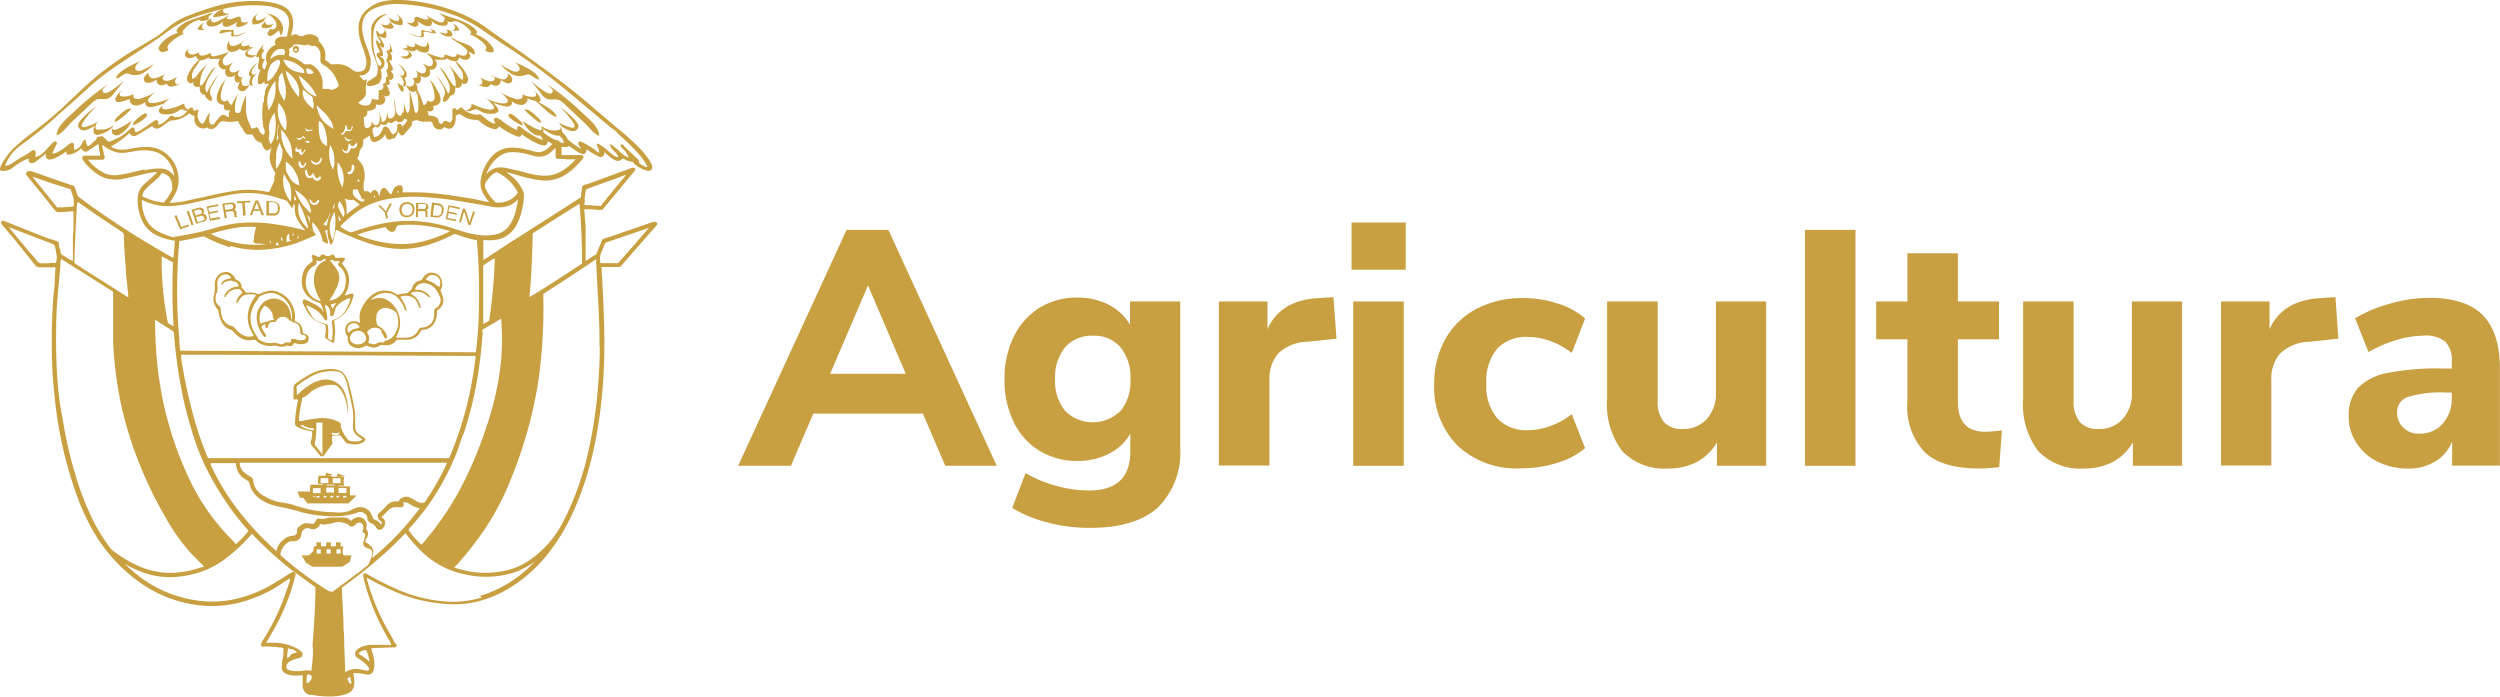 <svg xmlns="http://www.w3.org/2000/svg" viewBox="0 0 251.01 70"><defs><style>.cls-1{fill:#c8a041;}</style></defs><g id="Capa_2" data-name="Capa 2"><g id="Capa_1-2" data-name="Capa 1"><path class="cls-1" d="M65.92,22.37a.22.22,0,0,0-.22-.11h0a1.79,1.79,0,0,0-.32.09L61,23.85l-.2.06c-.3.1-.32.12-.44.41,0,.06,0,.13-.09.22l-.27.65-.14.36-.11.05-.27.15c-.14.09-.28.18-.41.28l-.21.14-.06,0V25.9c0-.27,0-.54,0-.8,0-.56,0-1.13,0-1.7s0-1-.08-1.45c0-.25,0-.49-.05-.73v-.06a.24.24,0,0,1,0-.15h.08l.49,0,.77.06h.33a.28.28,0,0,0,.25-.12.76.76,0,0,1,.11-.14c1-1.21,2-2.41,3-3.63l.06-.08a.21.21,0,0,0,0-.19.17.17,0,0,0-.14-.07h0a.76.76,0,0,0-.27.05l-4,1.46-.49.18-.11,0c-.27.1-.31.13-.35.56l-.06.47,0,.24-.13.08-.22.14-1.55,1L51,24.49l-1.52,1-.83.55,0,0a.25.25,0,0,1-.12.07l0-.32c0-.23,0-.45,0-.67s0-.26,0-.39,0-.42,0-.63h.1a5.11,5.11,0,0,0,1,0,2.75,2.75,0,0,0,2.14-1.36,5.86,5.86,0,0,0,.31-.61,7.59,7.59,0,0,0,.53-2.53,1,1,0,0,0-.06-.33,3.84,3.84,0,0,0-.89-1.32,6.89,6.89,0,0,0-.82-.66l.26.05,1.11.32a11.74,11.74,0,0,0,2.16.45,3.74,3.74,0,0,0,2.25-.48,5.38,5.38,0,0,0,1.14-.87c.26-.26.51-.54.77-.82a.34.34,0,0,0,.06-.2.21.21,0,0,0-.2-.17h-2a1.72,1.72,0,0,1,0-.32V15a.49.49,0,0,1,0-.24l.07,0,.19,0a.83.83,0,0,0,.31,0l.18-.11s0,0,0,0l.07.06.1.06.17.12.55.38a1.46,1.46,0,0,0,.4.17.32.32,0,0,0,.44-.31.33.33,0,0,0,0-.14h0l.11.06.32.21.44.28.06,0a2.27,2.27,0,0,0,.34.19.39.39,0,0,0,.34,0,.42.42,0,0,0,.2-.31v-.16l.13.12.16.14c.14.12.28.25.43.36a1.47,1.47,0,0,0,.41.22.56.56,0,0,0,.64-.12.46.46,0,0,1,.07-.07l0,0,.12.05a4,4,0,0,0,.36.17l.35.1.16,0,0,0a.79.79,0,0,0,.14.18,3,3,0,0,0,1.09.66,1.29,1.29,0,0,0,.39.08h0a.34.34,0,0,0,.35-.41.75.75,0,0,0-.09-.3l-.06-.11a3.86,3.86,0,0,0-.31-.51,10.36,10.36,0,0,0-.76-.91A26.4,26.4,0,0,0,62,12.88l-1.26-1.07-1.17-1C57.78,9.27,56,7.9,54.27,6.64,53.15,5.83,52,5,50.9,4.25c-.73-.51-1.46-1-2.18-1.54A14.08,14.08,0,0,0,45.35,1,18.47,18.47,0,0,0,41.89.15,13.05,13.05,0,0,0,39.56,0a6.46,6.46,0,0,0-1.13.14A3.62,3.62,0,0,0,37,.84,2.38,2.38,0,0,0,36,2.69a4.81,4.81,0,0,0,.3,1.75c0,.1.07.21.11.31s.11.29.16.45.14.5.19.76a1.58,1.58,0,0,1-.05.77.5.5,0,0,1-.31.38A1,1,0,0,1,35.36,7a2.21,2.21,0,0,0-1.69-.55l-.46,0-.36-.31L32.63,6A1.89,1.89,0,0,0,32,4.14v0s0-.07,0-.1a.43.43,0,0,0-.16-.34,1.26,1.26,0,0,0-1-.24,1.42,1.42,0,0,0-.29.1.6.6,0,0,1-.58,0,.5.5,0,0,0-.64,0l0,0-.07.06a.53.53,0,0,1,0-.12,1,1,0,0,0,0-.1,3.26,3.26,0,0,0,.16-1.25A1.73,1.73,0,0,0,28.5.66a3.86,3.86,0,0,0-.86-.33A9.12,9.12,0,0,0,25.51.1h-.14a13.74,13.74,0,0,0-3.3.41,29.94,29.94,0,0,0-3,1,7.09,7.09,0,0,0-2.35,1.38,8.72,8.72,0,0,1-1.36,1l-1.41.84a30.19,30.19,0,0,0-5.7,4.22l-.75.71-.54.5-.23.22c-.38.36-.78.74-1.19,1.09-.69.62-1.44,1.19-2.16,1.74l-.4.31c-.5.38-.87.68-1.21,1A6.39,6.39,0,0,0,.09,16.66a1.19,1.19,0,0,0-.08.22.22.22,0,0,0,0,.18.31.31,0,0,0,.15.1.76.76,0,0,0,.21,0,1.56,1.56,0,0,0,.91-.32A5.5,5.5,0,0,1,2.64,16a.61.61,0,0,0,.14-.07l.09,0,0,0,0,0v0l0,.19a.32.32,0,0,0,.39.25.67.67,0,0,0,.24-.09,2.2,2.2,0,0,0,.25-.17l.39-.31.46-.37h0s0,.08,0,.11a.46.46,0,0,0,.11.39.45.45,0,0,0,.39.08,2.07,2.07,0,0,0,.44-.14,6.34,6.34,0,0,0,1-.59.57.57,0,0,1,.13-.08v.07a.32.32,0,0,0,.08.24.3.3,0,0,0,.23,0,2.09,2.09,0,0,0,1.09-.54l0,0a.26.26,0,0,1,.09-.09l0,0A.46.46,0,0,0,9,15a1.15,1.15,0,0,0,.25-.12,2.22,2.22,0,0,0,.27-.19l.15-.1.06-.05a.32.32,0,0,1,.12-.08,2.42,2.42,0,0,1,.1.45l0,.13a1.46,1.46,0,0,0,.05.2,1.76,1.76,0,0,1,.06.39H8.48a.25.25,0,0,0-.2.12.3.3,0,0,0,0,.23.78.78,0,0,0,.11.18,5.51,5.51,0,0,0,1.44,1.35,2.82,2.82,0,0,0,1.25.48,3.77,3.77,0,0,0,1.12,0c.53-.11,1.05-.22,1.48-.33l.37-.08a11.62,11.62,0,0,1,1.33-.28,1.71,1.71,0,0,1,.39,0l-.07.09-.62.57-.28.24-.3.27a2,2,0,0,0-.68,1.59,4.8,4.8,0,0,0,.49,2.17,3,3,0,0,0,1.4,1.39,5.66,5.66,0,0,0,1.26.44l.59.12h0l-.09,1.07-.05.62-.05,0-.22-.11c-1.95-1.09-3.9-2.29-5.82-3.57-.69-.46-1.39-.94-2.06-1.41L8,19.84a.6.6,0,0,1-.25-.34,2.31,2.31,0,0,0-.1-.28l-.1-.3a.46.46,0,0,0-.35-.35.13.13,0,0,1-.08,0l-.77-.26-3.2-1.12,0,0-.13,0a.39.39,0,0,0-.19,0,.22.22,0,0,0-.18.14.2.2,0,0,0,0,.22.61.61,0,0,0,.12.16l0,0,.87,1.08c.61.75,1.23,1.51,1.83,2.27a.55.55,0,0,0,.53.24c.35,0,.72-.05,1.08-.07h.3c0,.43,0,.84,0,1.23s0,.84-.06,1.25c0,.13,0,.26,0,.39,0,.29,0,.59,0,.89s0,.33,0,.5,0,.46,0,.7L7,26.06l-.29-.18-.42-.26a.47.47,0,0,1-.22-.31c0-.22-.1-.43-.15-.64l0-.21a.37.37,0,0,0-.26-.27C5.41,24.13,5.2,24,5,24l-.6-.23L.57,22.25h0a1.13,1.13,0,0,0-.24-.08.18.18,0,0,0-.19.07.22.22,0,0,0,0,.22,2.17,2.17,0,0,0,.15.22c.33.38.65.77,1,1.15L3.5,26.59a.6.6,0,0,0,.52.25H5.37l.19,0h0v0a.45.45,0,0,1,0,.12L5.5,28.13c0,.56-.09,1.11-.14,1.66-.1,1.37-.16,2.77-.16,4.17s0,3,.16,4.55c.1,1.25.24,2.49.42,3.67A41.57,41.57,0,0,0,7.32,48.6a24.31,24.31,0,0,0,1.82,4.33,16.15,16.15,0,0,0,4.68,5.39,12.8,12.8,0,0,0,6.65,2.5,11.08,11.08,0,0,0,3.58-.32,14.23,14.23,0,0,0,3.36-1.35c.33-.19,1.41-.92,1.57-1l.13-.07h0a.85.85,0,0,1,0,.17c0,.14-.48,1.42-.63,1.85a21,21,0,0,1-2.11,4.22l-.09.14,0,.08a1.39,1.39,0,0,0-.06.13.2.2,0,0,0,0,.17.17.17,0,0,0,.14.08.21.21,0,0,0,.08,0h.06A9.52,9.52,0,0,1,28,65l.11,0a1,1,0,0,1,.34.08,1.63,1.63,0,0,1,0,.38.49.49,0,0,1,0,.12c0,.18,0,.37-.07.55s-.06.48-.08.72a.71.71,0,0,0,.46.81,1.69,1.69,0,0,0,.48.14,3.33,3.33,0,0,0,.89,0h.26a1.7,1.7,0,0,0,0,.22,1.93,1.93,0,0,0,0,.24c0,.21,0,.42,0,.63a.92.92,0,0,0,.71.88h0l.21,0a10.21,10.21,0,0,0,1.62.16h.21a5.21,5.21,0,0,0,1.38-.17,2.54,2.54,0,0,0,.52-.2.88.88,0,0,0,.48-.6,2.28,2.28,0,0,0,.06-.39,2.88,2.88,0,0,0-.1-.85.23.23,0,0,1,0-.12v0h0l.1,0a3.26,3.26,0,0,1,.54,0l.33.06.34.06a.6.6,0,0,0,.74-.5,2.28,2.28,0,0,0,.06-.39,4.08,4.08,0,0,0-.24-1.44c0-.09-.06-.18-.09-.27a.89.89,0,0,1,.32-.05h0L39.38,65l.27,0a.23.23,0,0,0,.18-.16.19.19,0,0,0-.08-.19.84.84,0,0,1-.18-.23L39.36,64l-.52-.92a21.52,21.52,0,0,1-2-4.95l0-.12h0l.14.08c.8.44,1.55.81,2.29,1.14a15.51,15.51,0,0,0,4.81,1.35A11.82,11.82,0,0,0,47,60.58a11.11,11.11,0,0,0,3.75-1.3,14.55,14.55,0,0,0,4.06-3.42,20.23,20.23,0,0,0,2.75-4.47,32.35,32.35,0,0,0,2.2-7,44,44,0,0,0,.66-4.47c.13-1.29.21-2.57.24-3.81.06-2.17,0-4.48-.17-7.47,0-.55-.07-1.12-.09-1.7a.62.62,0,0,1,0-.13h.22l.49,0,.93,0a.4.4,0,0,0,.41-.21.7.7,0,0,1,.14-.17l.05-.06,3.13-3.56,0,0a2.31,2.31,0,0,0,.18-.23.21.21,0,0,0,0-.23m-7.25-2.26c0-.37.08-.72.13-1.07l.9-.34.45-.16.43-.16,1-.35.41-.16.85-.31c-.58.72-1.17,1.43-1.76,2.14l-.8,1-1.64-.1.06-.47m-5.55,9.46c.17-1.82.27-3.82.3-6.12.48-.35,4.14-2.65,4.71-3a0,0,0,0,1,0,0c.17,2,.25,4,.25,6v0c-1.9,1.28-3.62,2.38-5.26,3.37h0v0a2.64,2.64,0,0,1,0-.28m-4.66,2.92v0c0-.13,0-.27,0-.4l0-.68c0-1.64,0-3.12,0-4.56v-.16h0a8.51,8.51,0,0,1,1.16-.74v0a51.3,51.3,0,0,1-.57,6.29l-.61.33s0,0,0-.06m-.06.92c0-.1,0-.19,0-.3v0l.2-.11L50.32,32a.13.13,0,0,1,0,.06,25.87,25.87,0,0,1,0,4.05A29.56,29.56,0,0,1,48.79,43a39.89,39.89,0,0,1-2.72,6.35,30.43,30.43,0,0,1-3.67,5.25l-.09.08,0,0A7.65,7.65,0,0,1,41,53.19h0l.12-.15A28.83,28.83,0,0,0,43,50.73a24.71,24.71,0,0,0,2-3.37c.3-.61.57-1.22.83-1.85s.42-1.36.73-2a37.35,37.35,0,0,0,1.45-6c.22-1.46.37-2.81.45-4.14M37.11,54.66l-.18-.09-.14-.07c-.13-.07-.14-.09-.08-.23s0-.11.07-.17l.06-.12a.75.75,0,0,0-.09-.9v0l0-.05a.54.54,0,0,0,.06-.42,1,1,0,0,0-.31-.52.84.84,0,0,0-1,0,.9.9,0,0,0-.19.15l-.07.05-.09-.07a.84.84,0,0,0-.58-.26,3.62,3.62,0,0,0-.57,0l-.65,0h-.26a4.35,4.35,0,0,0-.46.11.86.86,0,0,1-.5,0l-.1,0a.24.24,0,0,0-.28.14l0,0c-.06.1-.11.2-.17.28a.27.27,0,0,1-.33.09l-.1,0h-.06a.85.85,0,0,0-.9.18L30,52.9a.5.5,0,0,0-.18.39s0,0,0,.07a.17.17,0,0,0,0,.07.4.4,0,0,1-.34.36l-.08,0a1.55,1.55,0,0,0-1,.45,1.9,1.9,0,0,0-.6.87l0,.08s0,.08-.05.13l-.08-.07a29.43,29.43,0,0,1-4.17-4.57,23.88,23.88,0,0,1-2.34-4s0,0,0-.06a.41.41,0,0,1,0-.12c.39,0,2.16,0,2.54,0l0,.12A1.81,1.81,0,0,0,24.45,48l.1.07.28.18a.38.38,0,0,1,.21.28,1.8,1.8,0,0,0,.08.21l0,.09a2.75,2.75,0,0,0,1.11,1.35,4.05,4.05,0,0,0,1.25.56c.37.1.73.18,1.07.24.77.15,1.51.41,2.27.58a12.45,12.45,0,0,0,2.28.27,7.61,7.61,0,0,0,2.23-.2l.3-.08.25-.09a.76.76,0,0,1,1,.45.88.88,0,0,0,0,.15l0,.07a.72.72,0,0,0,.44.43.67.67,0,0,1,.39.33.77.77,0,0,0,.12.17.35.35,0,0,0,.49.07.77.77,0,0,0,.35-.68.48.48,0,0,0-.17-.36,2.61,2.61,0,0,1-.2-.17l0,0,0,0a.46.46,0,0,1,.07-.07l.17-.16c.12-.12.25-.23.36-.36a1.09,1.09,0,0,1,1-.4l.19,0,.12,0a.31.31,0,0,0,.3-.12.24.24,0,0,0-.06-.31l0,0a.41.41,0,0,1,.39-.05,3.2,3.2,0,0,1,.36.19,2.09,2.09,0,0,0,.95.39,28.18,28.18,0,0,1-4.77,5l0-.14a2.13,2.13,0,0,0,.07-.27.77.77,0,0,0-.44-.92M25.45,24.09c0,.29.05.34.32.37l.39,0,.54.05.07,0h0l-.48.05A9.61,9.61,0,0,1,22.36,24a10.75,10.75,0,0,1-1.2-.51,14.85,14.85,0,0,1,2.57-.62,7.17,7.17,0,0,1,1.95-.07.3.3,0,0,1,0,.11l0,.05a3.08,3.08,0,0,0-.17,1.16m-2.34.58a9.74,9.74,0,0,0,3.28.37,12.33,12.33,0,0,0,4.05-.95l.86-.37.36-.16c.64.61.81.75,1.14.87l0,0,0,0a.18.18,0,0,0,.07-.24l-.21-.81-.07-.18,0-.05a.65.65,0,0,1,.22-.11.88.88,0,0,1,0,.16,1.08,1.08,0,0,0,0,.19l.06.2a1.17,1.17,0,0,0,0,.2,3.25,3.25,0,0,0,.15.4.42.42,0,0,0,0,.1.46.46,0,0,0,.18.28l0,0,0-.05c.17-.19.2-.31.45-1.44h0a.26.26,0,0,1,.1,0l.06,0a18.55,18.55,0,0,0,2.65,1.14A11.29,11.29,0,0,0,40.3,25h0a9.57,9.57,0,0,0,3.28-.61,13.46,13.46,0,0,0,1.93-.84.4.4,0,0,1,.37,0,13.37,13.37,0,0,0,1.61.5l.25.05.14,0a60.58,60.58,0,0,1,.21,6.33,37.2,37.2,0,0,1-.32,4.94h-.06l-29.55-.16h-.05a6.59,6.59,0,0,1-.1-.88l0-.21a54.94,54.94,0,0,1,0-9.94h0l.2,0,.64-.13,1.39-.28a.52.52,0,0,1,.41.05,14.76,14.76,0,0,0,2.41,1m4-.74c.13.09.15.16.06.43a.09.09,0,0,1,0-.06s0,0,0,0a.08.08,0,0,1,0,0,.3.3,0,0,1,0-.29m.5.54a.81.81,0,0,1,.1-.18l0-.06.06-.08a.41.41,0,0,0,.05-.09l.06.08.14.25-.11,0-.11,0a.85.85,0,0,1-.23,0m.62-.78.07,0a.08.08,0,0,1,.05.05.34.34,0,0,1,0,.31.61.61,0,0,1-.1-.14l0-.09s0-.07,0-.1v0m.83-.32v0a.09.09,0,0,0,0,.05.24.24,0,0,1,0,.12,1.27,1.27,0,0,0,0,.2.5.5,0,0,0,0,.13.22.22,0,0,0,.07.09l.1,0h.11l-.29.09-.27.07a.28.28,0,0,0,0-.09.41.41,0,0,0,0-.11l0-.19a1.07,1.07,0,0,1,.08-.27.76.76,0,0,1,.11-.16m.43,0v-.05h.08l0,0h0v.05a.19.19,0,0,1,0,.07.06.06,0,0,1,0,.06.22.22,0,0,1-.09.07.07.07,0,0,1,0,0,.51.51,0,0,1,0-.17m.29.55a.49.49,0,0,0,.16-.16.6.6,0,0,0,.1-.23s0,0,0,0l0,0h.06a.05.05,0,0,1,0,0l0,.1s0,.07,0,.1h0l-.14.07-.17.08-.13.05M27.55,18a.66.66,0,0,1-.07.3l-.35.74-.1.22H27l-.2,0a8.51,8.51,0,0,0-3-.13,27.59,27.59,0,0,0-2.74.52l-.53.12-.53.11-1.51.33c-.31.06-.63.1-.94.13l-.15,0a1.53,1.53,0,0,1-.37,0l0,0v0a5.36,5.36,0,0,0,.64-1.05,2.53,2.53,0,0,0,.25-.95,3.34,3.34,0,0,0-1.27-2.94,2.92,2.92,0,0,0-1.7-.64,7.19,7.19,0,0,0-1.78.16,4.25,4.25,0,0,1-.94.11h-.07a2.18,2.18,0,0,1-1-.28l0,0a.7.7,0,0,1,.19-.16A10.14,10.14,0,0,0,13,13.36l.09.12a.45.45,0,0,0,.54.15,2.91,2.91,0,0,0,.35-.18l.87-.53.28-.18.13-.07.05,0a.45.45,0,0,0,.37.24.79.79,0,0,0,.52-.17c.25-.19.52-.38.83-.59a.67.67,0,0,1,.15-.06h.22a2.76,2.76,0,0,0,1.58-.7l.06,0a.76.76,0,0,0,.48.24,1.09,1.09,0,0,0,0,.18v.14a.92.92,0,0,0,.34.75.84.84,0,0,0,.65.19.88.88,0,0,0,.27-.1l0,0,0,0,.07.05.09.06,0,0h0a.7.7,0,0,0,.83-.25c.21-.23.34-.57.72-.47a3.08,3.08,0,0,0,1.18,0l.18,0h0l.1,0h0l0,.11v0a3.27,3.27,0,0,0,.39.58c.19.33.26.73.75.63l.18,0,.07,0s.26.45.3.49a1,1,0,0,0,.52.32l.1,0,0,.08c.12.29.35.92.77.64a1.1,1.1,0,0,0,.22-.21l.05-.07a1.83,1.83,0,0,0-.15.52,3.72,3.72,0,0,0-.08.57A2.68,2.68,0,0,0,27.44,17c.06.13.22.31.19.46s-.06.15-.07.23a.87.87,0,0,0,0,.28m0-4.31a2,2,0,0,1-.37.81s0,0,0,0a.68.68,0,0,1-.12-.24s0-.09-.05-.13a.59.59,0,0,1,0-.42,1.06,1.06,0,0,0,0-.53,2.06,2.06,0,0,1,.1-1,3,3,0,0,1,.46-.85h0a.19.19,0,0,1,0,.07,6,6,0,0,1,0,2.23M27.06,11l0,0-.07.09a2.86,2.86,0,0,1,.67-2.94,0,0,0,0,0,0,0v.1c0,.13,0,.25,0,.37a3.65,3.65,0,0,1-.6,2.31m.44-3.29h0a1.85,1.85,0,0,1-.46.41,1.18,1.18,0,0,1-.19.11,2.44,2.44,0,0,1,0-.38,3,3,0,0,1,.05-.52c0-.09.05-.19.08-.29a2,2,0,0,1,.14-.35.35.35,0,0,1,.07-.12A1.57,1.57,0,0,1,27.91,6L28,6h0a.26.26,0,0,1,.1.15.42.42,0,0,1,0,.27,3.77,3.77,0,0,1-.66,1.25m4.28,1.93a.46.46,0,0,1,0,.09,2.74,2.74,0,0,1-1.15-.83A4,4,0,0,1,30,7.55l.17.15a3.22,3.22,0,0,0,.28.24,4.73,4.73,0,0,1,1.31,1.65m-1.05-2.7.11,0,.21,0a1.39,1.39,0,0,1,.49.43,1.35,1.35,0,0,1-.67.09l-.09-.29c0-.06,0-.12-.05-.18m2.8,13.9a4.18,4.18,0,0,0-.68,1.76l-.14.07a1.24,1.24,0,0,1-.22-.18l0,0h0l.07-.08a1.83,1.83,0,0,0,.51-.8v0a.33.33,0,0,1,.13-.21.38.38,0,0,0,.14-.22c.09-.26.18-.53.26-.8a1.69,1.69,0,0,0,0,.23.42.42,0,0,1-.07.29m.09.41a6.2,6.2,0,0,1-.2,2.82v0a2.8,2.8,0,0,1,.2-2.84m-2.91.12.1.11.32.35a2.72,2.72,0,0,0,.14,1.09,2.92,2.92,0,0,0,.14.31h0l0,0-.06,0,0,0s0,0,0,0c-.08-.36-.17-.69-.26-1s-.18-.58-.29-.85M28,13.84a.93.93,0,0,0-.22.3s0-.06,0-.09l.12-1.34a2,2,0,0,0,0-.25.52.52,0,0,1,.05.32,2.54,2.54,0,0,0,0,1.06m0-3.54a3,3,0,0,1,.73,2.81A2.89,2.89,0,0,1,28,10.3M28,8h0A.84.84,0,0,1,28,7.73v0a1,1,0,0,1,.11-.17l.22-.29h0l.09.3a10.66,10.66,0,0,1,.25,1.12,3,3,0,0,1-.11,1.42.23.23,0,0,1-.05-.05A4.1,4.1,0,0,1,28,9,2.72,2.72,0,0,1,28,8m.69-.89a3.54,3.54,0,0,1,1,1A2.23,2.23,0,0,1,30,9.74a5.31,5.31,0,0,1-1.31-2.61m1.47,6.75a.93.93,0,0,0,.32-.24.5.5,0,0,1,.1.14,1.09,1.09,0,0,0,.08.15s0,0,0,0a0,0,0,0,1-.06,0c-.08,0-.11-.08-.15-.14-.32.31-.48.33-.71.05a.71.71,0,0,0,.41,0m1.36-3.5v0h0a3.56,3.56,0,0,1-.06.58,3.11,3.11,0,0,1-.84-.88,1.41,1.41,0,0,1-.22-.88c0-.06,0-.1.06-.11h0a.37.37,0,0,1,.17.08l0,0h0a2.84,2.84,0,0,0,.69.52,1.08,1.08,0,0,1,.1.24,1.53,1.53,0,0,1,0,.34h0v0s0,0,0,0m.72,5.84a2.5,2.5,0,0,1,.09-.25h.07l0,0a.48.48,0,0,1,0,.24.56.56,0,0,1-.75.44.65.65,0,0,1-.21-.16c0-.06-.13-.15-.12-.23v0s.06,0,.08,0l.09.07c.17.12.4.26.59.09a.42.42,0,0,0,.14-.22m-.11-3.92.18.1a.82.82,0,0,1,.27.34,3.77,3.77,0,0,1,.38,1.95,1.11,1.11,0,0,1,0,.13.9.9,0,0,1-.48-.35,1.83,1.83,0,0,1-.27-.68,5.24,5.24,0,0,1-.05-1.49M31,13.19c-.22,0-.27,0-.36-.35a.37.37,0,0,1,.11.09.37.37,0,0,0,.45.08c.06,0,.13,0,.17,0s0,.12-.14.13H31m.05,1.2a.25.25,0,0,1-.12,0,.36.36,0,0,1-.3-.19l.42,0s0,0,0,.05,0,.05,0,.05m-1.3.4v0a.05.05,0,0,1,0,0,.13.13,0,0,1,0,.06.14.14,0,0,0,0,.06A.27.27,0,0,0,30,15a.14.14,0,0,0,.09,0h0l.08-.07,0,0,0,0s.07.07.08.1,0,.07,0,.11.05.17.13.18l.06,0s0,0,0-.05l.12-.21a.23.23,0,0,1,.11-.08s0,0,0,.07-.23.38-.3.45a.15.15,0,0,1-.23,0,1,1,0,0,1-.15-.26s0,0,0,0h0a.25.25,0,0,1-.19,0l-.07,0,0,0a.27.27,0,0,1-.06-.27m.39,1.27s0-.09.05-.09h0c.05,0,.05.08.06.13s0,.12.05.18.06.17.17.18.15-.05.2-.18,0-.09,0-.12a.14.14,0,0,1,.09,0s.06.05.06.07a.61.61,0,0,1-.35.44.24.24,0,0,1-.25-.05.45.45,0,0,1-.16-.37.78.78,0,0,1,0-.16m.7.81s.05-.06.07-.06.12.24.14.35a.43.43,0,0,0,.13.27c.08.07.18,0,.24-.06s.07-.13.14-.16a.08.08,0,0,1,.08,0l0,0c.06.13.11.26.18.38s.2.14.33,0l.08-.07a.13.13,0,0,1,.08,0c.07,0,.09.08.07.14a.39.39,0,0,1-.66.16,2.15,2.15,0,0,1-.19-.22l-.25.07a.31.31,0,0,1-.32-.13.82.82,0,0,1-.14-.71m1.4,3.1a.5.5,0,0,1-.77.35c-.17-.12-.21-.22-.22-.53l.28.31a.25.25,0,0,0,.42,0,1,1,0,0,1,.11-.17.1.1,0,0,1,.18.07m-.85,2h0v0a3.43,3.43,0,0,1,1.18,2,3,3,0,0,1-.81-.78A1.92,1.92,0,0,1,31.41,22m2.13-5.43a3.22,3.22,0,0,1-.11.49,3.7,3.7,0,0,1-.28-2.49,2.73,2.73,0,0,1,.42,1.6l0,.4m-.13-3.65-.19-.13a5,5,0,0,1-.47-.33A2.45,2.45,0,0,1,32,11.38a3.51,3.51,0,0,1-.21-.8l.08.06.13.13.65.62a5.84,5.84,0,0,1,.5.65,1.73,1.73,0,0,1,.32.91.06.06,0,0,1-.05,0M30.53,7.32l-.17,0a4.83,4.83,0,0,1-.66-.14,1.82,1.82,0,0,1-1.22-1.1.24.24,0,0,1,0-.08,3.15,3.15,0,0,1,1.88.87.63.63,0,0,1,.2.47h0m-2-1.81h-.12a1.45,1.45,0,0,0-1.27.4h0a.67.67,0,0,1,.08-.33,1.28,1.28,0,0,1,.14-.23A1.52,1.52,0,0,1,27.8,5a.66.66,0,0,1,.32-.08,1.35,1.35,0,0,1,.29,0,.27.27,0,0,1,.19.23.5.5,0,0,1-.06.33m-.82,10.13a2.82,2.82,0,0,1,.36-1.27l.07.18c.06.15.11.3.17.47a.84.84,0,0,1,.05.2,3.52,3.52,0,0,1-.14.91,6.59,6.59,0,0,1-.47.86,3.6,3.6,0,0,1,0-1.35M28.24,13l.08.09a5.1,5.1,0,0,1,.58.8,4.23,4.23,0,0,1,.25.54,3,3,0,0,1,.14.58c0,.23.05.48.06.71v.22A3.79,3.79,0,0,1,28.24,13m.3,4.51,0,0a5.89,5.89,0,0,0,.45.78,1.66,1.66,0,0,1,.21.7,5.29,5.29,0,0,1,0,1.26h0a3.21,3.21,0,0,1-.69-2.79m.66.53h0a3.3,3.3,0,0,0-.23-.41,1.24,1.24,0,0,1-.23-.62,3.6,3.6,0,0,1,0-.74,3.2,3.2,0,0,1,1.34,2.39h0a1.92,1.92,0,0,1-.57-.29A1,1,0,0,1,29.2,18m.36,1.61.15.3a.21.21,0,0,1,0,.19h0l-.08,0-.08,0,0-.44m.07-.6a4.21,4.21,0,0,1,1,.79,2.44,2.44,0,0,1,.6,1.55,5.1,5.1,0,0,1-1.6-2.34M30,20.39a1.09,1.09,0,0,1,.14.23v0a10.7,10.7,0,0,1,.8,2.25.19.19,0,0,1,0,.08,1.38,1.38,0,0,1-.27-.27l-.06-.06A2.49,2.49,0,0,1,30,21.5a2.77,2.77,0,0,1,0-1.11m4.23,1a6.21,6.21,0,0,1-.26-.59.71.71,0,0,1,0-.35,1,1,0,0,1,.11-.27,2.52,2.52,0,0,1,.52,1.18,1.24,1.24,0,0,1-.12.45s-.21-.38-.23-.42m0,.65-.11.11-.1.1,0-.07v-.07A.66.66,0,0,1,34,22a2,2,0,0,1,0-.35l.19.32Zm.15-3.41s0,0,0,.08a.33.33,0,0,1,0,.15,4.21,4.21,0,0,1-.49-2.56s0,0,0,0a2.6,2.6,0,0,1,.52,2.3m5.44,4.18a1,1,0,0,0,0-.16v0l.11,0a11.12,11.12,0,0,1,2.24,0,14.58,14.58,0,0,1,2.78.53l.2.06h0l-.09.05a13.05,13.05,0,0,1-3,1.06,9,9,0,0,1-2.87.12A11.56,11.56,0,0,1,36,23.62l-.14-.06h0a21,21,0,0,1,2.89-.76l0,.06.1.13a.76.76,0,0,0,.4.27.39.39,0,0,0,.37-.07.37.37,0,0,0,.12-.34M18.17,35.62a.53.53,0,0,1,.22,0h4.15l24.8.12h.12a1.18,1.18,0,0,1,.27,0,.34.34,0,0,1,0,.2.13.13,0,0,1,0,.06c-.06.51-.13,1-.2,1.45a36.08,36.08,0,0,1-1.34,5.63c-.33,1-.66,1.88-1,2.69,0,.08-.07.16-.1.23h0l-24,0h-.23a.59.59,0,0,1,0-.08c0-.07-.07-.14-.1-.22a33.42,33.42,0,0,1-1.61-5A46.81,46.81,0,0,1,18.2,36l0-.33ZM38,52.15l.13.1.08.06c.16.13.17.17.06.34l0,.05h0s0,0-.06-.07l0,0a1,1,0,0,0-.53-.43.45.45,0,0,1-.28-.29,1,1,0,0,0-.07-.18A1.24,1.24,0,0,0,35.71,51a4.53,4.53,0,0,0-.59.28,3.6,3.6,0,0,1-1.7.14c-.6,0-1.21-.07-1.81-.16a17.78,17.78,0,0,1-2.28-.6c-.3-.08-.6-.14-.89-.19L28,50.41A5.08,5.08,0,0,1,26.88,50l-.53-.29a2,2,0,0,1-.92-1.36l0-.11a.45.45,0,0,0-.24-.35,5.44,5.44,0,0,1-.63-.43,1.24,1.24,0,0,1-.49-1h0l20.72,0h.06a.14.14,0,0,1,0,.07,23.86,23.86,0,0,1-2.24,3.94l0,0a1.15,1.15,0,0,1-.79-.14l-.13-.08-.45-.26a.87.87,0,0,0-.87,0,.51.51,0,0,0-.33.35l-.27,0h-.14a1.2,1.2,0,0,0-.75.37l-.16.17a5.16,5.16,0,0,1-.59.56.44.44,0,0,0-.13.14.35.35,0,0,0,0,.46M51.89,20.69v0A5.46,5.46,0,0,1,51.5,22a5.65,5.65,0,0,1-.3.55,2.23,2.23,0,0,1-1.51,1,4.71,4.71,0,0,1-1.52.05A9,9,0,0,1,46,23.08l-.06,0a16.09,16.09,0,0,0-3.15-.78,13.31,13.31,0,0,0-1.78-.12,13.13,13.13,0,0,0-2.58.26,23.71,23.71,0,0,0-2.93.81.52.52,0,0,1-.49,0,5.81,5.81,0,0,1-.77-.43s-.06-.05-.05-.08,0,0,0-.05a14.28,14.28,0,0,1,1.55-1.35A7.4,7.4,0,0,1,38.9,20a15,15,0,0,1,3.62-.22,37.13,37.13,0,0,1,3.81.45l.48.08c.84.14,1.72.28,2.57.45a3.35,3.35,0,0,0,1.3,0,2.24,2.24,0,0,0,1.15-.57L52,20a6.14,6.14,0,0,1-.1.68M36.48,14.26c0-.08,0-.16,0-.26l.1-.05a3,3,0,0,0,.34-.2s.16-.15.21-.12v0a1,1,0,0,0,.13.45.48.48,0,0,0,.18.17.71.71,0,0,0,.2,0,1.16,1.16,0,0,0,.56-.26,1.6,1.6,0,0,0,.42-.4l.08-.12,0,0a1.62,1.62,0,0,0,.09.38A.25.25,0,0,0,39,14a.45.45,0,0,0,.2,0,1.24,1.24,0,0,1,.2-.1c.07,0,.13,0,.2,0a.83.83,0,0,0,.13-.18,1.9,1.9,0,0,0,.24-.52s.12.17.13.18a.33.33,0,0,0,.16.19.25.25,0,0,0,.22,0,.85.85,0,0,0,.17-.16l.51-.6a1,1,0,0,0,.21-.31c0-.12,0-.25.07-.36a1.37,1.37,0,0,0,.35-.08c.29.05.67.24.86.15l0,0h.27a.66.66,0,0,1,.5.09s0,.07,0,.11a2.72,2.72,0,0,0,.11.25.67.67,0,0,0,.73.32.59.59,0,0,0,.35-.23l.22.11a.53.53,0,0,0,.74-.24,1.46,1.46,0,0,0,.18-.71,1.93,1.93,0,0,0,0-.24v-.06l.24-.1.16-.07,0,0,.1.06a2.62,2.62,0,0,0,1.6.54.47.47,0,0,1,.3.12,3.16,3.16,0,0,0,.77.56,3,3,0,0,0,.58.22.44.44,0,0,0,.6-.26,1.09,1.09,0,0,1,.17.13,7.91,7.91,0,0,0,1.63.88l.06,0c.12.05.21.08.29,0a.38.38,0,0,0,.13-.21l0,0,.14.1a10.29,10.29,0,0,0,1.28.77l.49.2a1.91,1.91,0,0,0,.33.06h0a.32.32,0,0,0,.34-.32v-.1a1.59,1.59,0,0,1,.32.16l.14.08s0,0,0,.06l0,0a3.13,3.13,0,0,1-.61.55,1.26,1.26,0,0,1-1.08.19l-.75-.19a6.58,6.58,0,0,0-1.55-.22h0a2.72,2.72,0,0,0-1.89.72A4.55,4.55,0,0,0,48.28,18a2,2,0,0,0,.14,1.23,4.06,4.06,0,0,0,.58.91l.11.13-.16,0-.39-.07L47.71,20c-1.39-.23-2.74-.45-4.13-.59-.65-.06-1.29-.1-2-.1l-.85,0h-.08a.81.81,0,0,1-.22,0v0a.49.49,0,0,1,0-.12l0-.1a.78.78,0,0,0,0-.14.29.29,0,0,0-.08-.27.27.27,0,0,0-.26-.08.81.81,0,0,0-.57.37c0,.09-.08.18-.12.27l-.05.12,0,.08h0a.19.19,0,0,1-.28-.08,4,4,0,0,0-.28-.37.37.37,0,0,0-.26-.13.34.34,0,0,0-.24.17.89.89,0,0,0-.13.59v0l-.1,0,0,0a1.09,1.09,0,0,0-.08-.15l0-.07a1.59,1.59,0,0,0-.15-.21.31.31,0,0,0-.23-.11h0a.29.29,0,0,0-.24.14,1.18,1.18,0,0,0-.14.22.49.49,0,0,0-.63-.21,1.29,1.29,0,0,1-.08-.57c0-.17,0-.34.07-.53a2.84,2.84,0,0,0-.08-1.27,1.59,1.59,0,0,0-.35-.62l-.2-.23-.08-.11a1.41,1.41,0,0,0,.24-.75.23.23,0,0,1,.05-.1l0,0,.07-.1a.91.91,0,0,0,.11-.16.83.83,0,0,0,.11-.54m2.36-1.55c-.16,0-.27,0-.34.15l-.09.21a1.86,1.86,0,0,1-.1.2.93.93,0,0,1-.7.51h-.06l0-.14c0-.11-.07-.22-.1-.33s0-.11,0-.17a.84.84,0,0,1,0-.17l0-.07a1.29,1.29,0,0,0,.25-.2.25.25,0,0,0,.36.06.62.62,0,0,0,.22-.34.42.42,0,0,0,.71-.16.44.44,0,0,0,.56,0,.43.43,0,0,1,.17-.13c.08,0,.16.06.24.11a.45.45,0,0,0,.64-.33.43.43,0,0,0,.31.08s0,.09,0,.13a1.24,1.24,0,0,1-.28.38l-.23.25,0,.07a.34.34,0,0,1,0-.08.24.24,0,0,0,0-.08l0,0a.36.36,0,0,0-.1-.15.31.31,0,0,0-.22-.06.19.19,0,0,0-.17.2.76.76,0,0,0,0,.15v.14h0a.64.64,0,0,1-.14.37h0a.3.3,0,0,1-.1.09.52.52,0,0,1-.18.1h-.06L39.08,13v0a.22.22,0,0,0-.18-.19h0M40,19.15a1.49,1.49,0,0,1,0,.21h-.09l0-.14.07-.08m-2.33.67-.06,0h-.07a.65.65,0,0,1,.06-.21.26.26,0,0,1,.07.16m-1.55-1.66c0,.1-.07.14-.17.15a.17.17,0,0,1,0-.21.11.11,0,0,1,.11,0,.15.15,0,0,1,.06.09m-.26.88a.31.31,0,0,1,.14.12.25.25,0,0,1,0,.07l.21.43.09.2,0,.09,0,0a.22.22,0,0,0,.15.09.19.19,0,0,0,.13,0s0,0,.06-.06a.65.65,0,0,0,0-.13.29.29,0,0,1,0-.09.07.07,0,0,1,0,0s0,0,0,0v0a.54.54,0,0,1,0,.22,1.12,1.12,0,0,1-.06.23l-.12.06,0,0h-.1l-.06,0a2.51,2.51,0,0,1-.69-.52.58.58,0,0,1-.16-.32v-.16s0-.06,0-.09l0-.07a.12.12,0,0,1,.05-.05l.08,0,.1,0m-.31-1.65a.32.32,0,0,1-.29.11.23.23,0,0,1-.2-.18c.38-.1.42-.15.45-.55v-.1c0-.07.07-.13.13-.12a.12.12,0,0,1,.12.12.8.8,0,0,1-.21.72M35.43,20l.68.54-.13.1-.53.37-.49.38-.16.13h0s0,0,0,0a1.34,1.34,0,0,1,0-.2c0-.09,0-.19,0-.28a2.7,2.7,0,0,0-.15-1l0-.09h0a1.55,1.55,0,0,0,.77.13M52,19.34a2.2,2.2,0,0,1-1,.82,2.65,2.65,0,0,1-1.07.19.26.26,0,0,1-.17-.05,4.35,4.35,0,0,1-.92-1.19c-.23-.49-.22-.6.08-1a4.29,4.29,0,0,1,.42-.5,1.2,1.2,0,0,1,.52-.32A4.41,4.41,0,0,1,52,19.34M56.79,16h1l0,0a5.61,5.61,0,0,1-1.49,1.23,3.17,3.17,0,0,1-1.57.41h0a7.51,7.51,0,0,1-1.93-.3l-.71-.2L51.39,17a5.41,5.41,0,0,0-1-.19h-.16a1.73,1.73,0,0,0-1.26.54l-.15.15a3.81,3.81,0,0,1,1.36-1.84,2.17,2.17,0,0,1,1.11-.38,6,6,0,0,1,1.55.17l.78.21a1.76,1.76,0,0,0,1.66-.36l.25-.22.11-.1.14-.14v0c0,.12,0,.24,0,.35s0,.32,0,.48.08.29.28.29h.67m-.53-1.67a.33.33,0,0,0-.3-.23l-.13,0a7.19,7.19,0,0,1-.67-.37l-.28-.2-.14-.11c-.05,0-.1-.07-.12-.13s0-.07,0-.1a.5.5,0,0,0,0-.13l-.09-.16,0,0v0a3,3,0,0,0,1.36.74.58.58,0,0,0,.32,0l.16.17a1,1,0,0,1,.3.56.6.6,0,0,1-.39-.06M36.74,9V9a.83.83,0,0,1,0-.39,1.09,1.09,0,0,1,.09-.49L36.85,8,36.68,8l-.16.08c-.13-.13-.24-.27-.36-.4a1,1,0,0,1-.1-.11,2.06,2.06,0,0,0,.26,0A.93.93,0,0,0,37.1,7a1.93,1.93,0,0,0,.1-.45,2.37,2.37,0,0,0-.11-1.1c-.09-.29-.2-.58-.33-.91a5.84,5.84,0,0,1-.37-1.4A2.65,2.65,0,0,1,36.47,2a1.71,1.71,0,0,1,.64-.89,2.75,2.75,0,0,1,.73-.37A5.86,5.86,0,0,1,40.32.42a17.7,17.7,0,0,1,5,1A13,13,0,0,1,48.42,3c.83.58,1.73,1.2,2.64,1.79a60.82,60.82,0,0,1,6,4.44l4.36,3.65a2,2,0,0,1,.28.19,1.37,1.37,0,0,1,.36.36v0c.61.54,1.2,1.11,1.73,1.66.22.24.46.5.67.77a6.65,6.65,0,0,1,.41.62l.08.12.06.16a.2.2,0,0,1-.14,0l0,0a1.93,1.93,0,0,1-.7-.4c0-.24,0-.27-.26-.5L63,15l-.31-.31a1.59,1.59,0,0,0-.13-.13s-.09-.09-.15-.08a.13.13,0,0,0-.09.15.36.36,0,0,0,.11.21,3.72,3.72,0,0,1,.43.46,1.08,1.08,0,0,1,.15.28,1.46,1.46,0,0,0,.17.24,1.9,1.9,0,0,1-.87-.52,3.28,3.28,0,0,0-.48-.43c-.09-.06-.17-.14-.26-.21a1.49,1.49,0,0,0-.2-.15.08.08,0,0,0-.1,0s0,.08,0,.12a1.27,1.27,0,0,0,.38.53,2.2,2.2,0,0,1,.4.51.08.08,0,0,1,0,.09s0,0-.07,0a.53.53,0,0,1-.21-.06,2,2,0,0,1-.43-.31c-.19-.15-.36-.32-.55-.47a4.14,4.14,0,0,0-.61-.42.48.48,0,0,0-.2-.07.06.06,0,0,0-.07,0s0,0,0,.05a1.25,1.25,0,0,0,.1.27,1.59,1.59,0,0,1,.15.5v.06l-.06,0a2.07,2.07,0,0,1-.25-.15L59.7,15c-.4-.25-.73-.45-1.05-.63a2,2,0,0,0-.3-.14.21.21,0,0,0-.26.31l.08.1.09.14a.41.41,0,0,1,.07.15l-.11-.05a8.17,8.17,0,0,1-1.14-.82.51.51,0,0,1-.13-.18,1.61,1.61,0,0,0-.27-.38l-.2-.22c-.07-.08-.06-.13-.07-.23a1.42,1.42,0,0,0-.14-.36l0,0h0a.4.4,0,0,1,0,.24c0,.08-.11.1-.19.12a2,2,0,0,1-1.71-.41l0,0,0,0,0,0a.56.56,0,0,1,0,.08.45.45,0,0,1,0,.3c0,.11-.25,0-.32,0a8.08,8.08,0,0,1-1.57-.88,3.09,3.09,0,0,0,1,1.24,1,1,0,0,0,.49.22.54.54,0,0,0,.25,0l0,0a1.57,1.57,0,0,1,.3.47s0,0,0,0l-.15-.06a3.9,3.9,0,0,1-.47-.2,9.21,9.21,0,0,1-1.71-1.13.17.17,0,0,0-.13,0c-.13,0-.15.29-.17.39h0l0,0L51.77,13a6.93,6.93,0,0,1-1.53-1l-.05,0L50,11.88a.38.38,0,0,0-.19-.05.26.26,0,0,0-.19.1.28.28,0,0,0,0,.22.37.37,0,0,0,.05.11.28.28,0,0,1,.06.15h-.07a1.6,1.6,0,0,1-.54-.23c-.19-.13-.37-.28-.55-.43l-.11-.08-.12-.11,0,0a.24.24,0,0,0-.31-.06.36.36,0,0,1-.29,0h0a2.18,2.18,0,0,1-1.17-.5,1.85,1.85,0,0,1-.14-.14l-.07-.08,0,0h0a.43.43,0,0,0-.28.15.33.33,0,0,1-.22.11l-.09-.1a.19.19,0,0,0-.25-.06l0,0a.27.27,0,0,0-.1.16.29.29,0,0,0,0,.16v0a1.27,1.27,0,0,1,0,.29,1.3,1.3,0,0,1,0,.28s0,0,0,0a.88.88,0,0,0,0,.16c0,.07-.05.15-.09.25a.24.24,0,0,1-.1.1.2.2,0,0,1-.14,0l0,0h0l-.1-.07-.06,0a.37.37,0,0,0-.27-.07c-.09,0-.15.11-.2.2v0a.16.16,0,0,1-.05.08.17.17,0,0,1-.14,0,.2.2,0,0,1-.15-.09.48.48,0,0,1-.1-.23.47.47,0,0,0-.3-.37h0a1.39,1.39,0,0,0-.31-.1.92.92,0,0,0-.37,0,.72.72,0,0,0-.16-.47l0,0a.93.93,0,0,0,.44,0,.3.3,0,0,0,.21-.34c0-.07-.06-.16,0-.2s.05,0,.08,0a.65.65,0,0,0,.63-.61A1.65,1.65,0,0,0,43.85,9a2.51,2.51,0,0,0-.71-1,3.64,3.64,0,0,1,.49,1.67.58.58,0,0,1-.09.41.38.38,0,0,1-.61-.05.66.66,0,0,1-.26.48l-.15.06A8.63,8.63,0,0,0,41.9,9a.65.65,0,0,0-.07-.45c0-.08-.09-.16-.14-.24a.39.39,0,0,0,.22.09A.42.42,0,0,0,42.26,8a.6.6,0,0,0-.15-.5.72.72,0,0,0,.73.25A.49.49,0,0,0,43.11,7a.64.64,0,0,0,.68-.29A.61.61,0,0,0,43.66,6l.83,0c.14,0,.33,0,.33-.17a1.59,1.59,0,0,0,.74.3h.14a7.67,7.67,0,0,0,.52.79A1.27,1.27,0,0,1,46.47,8a.68.68,0,0,1-.42-.31A7.92,7.92,0,0,0,45,6.49a3.23,3.23,0,0,1,.76,2.16c-.1,0-.2,0-.27-.12C45,8,44.77,7.15,44.14,6.77c.26.38.5.78.73,1.19S45.33,9,45,9.4a9.26,9.26,0,0,0-1.17-1.84l.52.88a2.22,2.22,0,0,1,.34.81c0,.31-.17.45-.21.71-.11.74.92-.27.63-.36a.46.46,0,0,0,.51-.25,1,1,0,0,0,.08-.6.44.44,0,0,0,.5,0,.44.44,0,0,0,.15-.48.31.31,0,0,0,.42.13A.46.46,0,0,0,47,8a1,1,0,0,0-.14-.47,4.14,4.14,0,0,0-1.08-1.38.44.44,0,0,0,.32-.39,1.39,1.39,0,0,0,.59.24.48.48,0,0,0,.51-.29c.06-.21-.09-.33-.15-.5.2,0,.34.23.54.24a.08.08,0,0,0,.1-.09,1,1,0,0,0-.5-.74,4.93,4.93,0,0,0-.85-.36,4.89,4.89,0,0,1-.48-.2,4.63,4.63,0,0,0-.54-.29c0,.09.17.2.23.25l.35.23a4.08,4.08,0,0,1,.76.55c.14.13.31.27.26.48a.39.39,0,0,1-.37.31,1.2,1.2,0,0,1-.72-.24c.08.12,0,.3-.18.35a.79.79,0,0,1-.45-.06l-.62-.2a.21.21,0,0,1,0,.29.49.49,0,0,1-.46,0,6.18,6.18,0,0,1-1.29-.45c.16.24.41.4.55.65s.12.63-.15.71-.51-.17-.78-.24a1.35,1.35,0,0,1,.3.42.43.43,0,0,1-.1.48.52.52,0,0,1-.5,0c-.17-.06-.29-.2-.46-.23a.53.53,0,0,1,.21.6c-.09.2-.36.18-.56.1a.53.53,0,0,1,.17.75.52.52,0,0,1-.77,0h0a1.63,1.63,0,0,0,.38.57h0l.09.06a.51.51,0,0,0,.6-.06,2.81,2.81,0,0,1,.1.31A7.87,7.87,0,0,1,42,11h0a.59.59,0,0,1-.11.27.38.38,0,0,1-.15.09.76.76,0,0,1-.13-.29c-.15-.67-.31-1.33-.47-2h0c0,.57,0,1.13,0,1.69a.93.93,0,0,1-.07.41.46.46,0,0,1-.17.17.82.82,0,0,1-.14-.26c-.09-.29-.17-.57-.25-.85a3,3,0,0,1,0,1.07.08.08,0,0,0-.08,0,.27.27,0,0,0-.07.08.63.63,0,0,0-.08.23.39.39,0,0,1-.36-.12,1,1,0,0,1-.19-.55l-.15-1.09c0,.33,0,.67.07,1a1.67,1.67,0,0,1,0,.59.6.6,0,0,1-.36.44.31.31,0,0,1-.19,0c-.13,0-.15-.22-.16-.35,0-.29,0-.57,0-.85A2.65,2.65,0,0,1,38.72,12c-.07.13-.22.25-.34.22h0a.13.13,0,0,1-.06,0s0,0,0-.06v0a.61.61,0,0,1,0-.12c-.09-.29-.17-.57-.25-.85a3.07,3.07,0,0,1,.06.68.89.89,0,0,1-.14.56.4.4,0,0,1-.15.14.32.32,0,0,1-.34-.11,1,1,0,0,1-.19-.54c0-.11,0-.22,0-.33s0-.19,0-.26a.92.92,0,0,0,0,.18c0,.1,0,.21,0,.31a1.67,1.67,0,0,1,0,.59.6.6,0,0,1-.36.44.25.25,0,0,1-.19,0,.32.32,0,0,1-.16-.23,4,4,0,0,1-.07-.86v0h0c.34-.07.37-.38.36-.67v0l0,0a.43.43,0,0,0,.35,0,1.47,1.47,0,0,0,.34-.15.47.47,0,0,0,.13-.11.5.5,0,0,0,0-.4.68.68,0,0,0,.74,0v0a.55.55,0,0,0,.12-.78l-.05,0,0-.05a.1.1,0,0,1,0,0l.05,0a.35.35,0,0,0,.45-.54A.16.16,0,0,0,39,9c.11-.18-.21-.34-.27-.54.06.16.34.1.39-.06A.59.59,0,0,0,39,7.93a.26.26,0,0,0,.41,0,.45.45,0,0,0,.06-.46,1.33,1.33,0,0,0-.29-.38c.08.08.23,0,.26-.11a.47.47,0,0,0-.08-.32l-.31-.62.24.06a.81.81,0,0,0-.14-.85l.25,0a1.67,1.67,0,0,0-.43-1,.81.81,0,0,1,.2.55.34.34,0,0,1-.44.28.68.68,0,0,1,.13.8.27.27,0,0,0-.06.17.33.33,0,0,0,.07.16.75.75,0,0,1,0,.75.94.94,0,0,0-.06.15c0,.15.08.28.11.42s-.14.33-.24.22a.53.53,0,0,1,0,.57.7.7,0,0,1-.24.09.56.56,0,0,1,0,.49.41.41,0,0,1-.33.16h-.12a1.55,1.55,0,0,1,0,.71A.22.22,0,0,1,38,10a.17.17,0,0,1-.1,0,1.19,1.19,0,0,1-.58-.12c0,.11,0,.23-.05.35a.54.54,0,0,1-.21.3.71.71,0,0,1-.41.06c-.21,0-.58-.09-.66-.32.43-.27.9-.66.72-1.24m5.18.37c0-.1-.06-.19-.1-.29s0,0,0,0,0,.22.05.34m-6.07,5c0-.06,0-.12.07-.16h0s0,0,0,0a.48.48,0,0,1-.08.46.41.41,0,0,1-.51.1c0,.07-.06.14-.09.19a2,2,0,0,1-.16.24.28.28,0,0,1-.34.08.59.59,0,0,1-.24-.23s-.06-.07-.06-.11a.08.08,0,0,1,0-.05h0s.07,0,.1.05.15.18.27.17.17-.13.2-.21,0-.24.07-.36a.8.8,0,0,1,0-.15.09.09,0,0,1,.14,0l.09.13a.21.21,0,0,0,.34,0,.65.65,0,0,0,.09-.16m-.25-.67a.07.07,0,0,1,0,.05s0,0,0,0,0,0,0,.06l-.08.1a.77.77,0,0,1-.19.17.27.27,0,0,1-.26,0,.39.39,0,0,1-.19-.17,1.05,1.05,0,0,1-.07-.11.17.17,0,0,1,0-.12.05.05,0,0,1,0,0s0,0,.06,0l0,0a.5.5,0,0,1,.08.12A.24.24,0,0,0,35,14a.26.26,0,0,0,.27,0c.1,0,.12-.16.19-.24l0,0a.06.06,0,0,1,.08,0m-1.13-.43a1.09,1.09,0,0,0,.13-.17,1,1,0,0,0,.12-.48.19.19,0,0,1,0-.08s0,0,.06,0,.05,0,.07,0a1.83,1.83,0,0,1,.06.25c0,.1.08.18.2.19a.25.25,0,0,0,.23-.16c0-.07,0-.2.14-.22a.2.2,0,0,1,0,.11.84.84,0,0,1-.08.2.51.51,0,0,1-.13.16c-.16.11-.31,0-.47,0-.07.1-.12.2-.19.28s-.2.18-.27.09.06-.11.09-.15m-5-8.75a.38.38,0,0,1,.26-.13h.12a1.4,1.4,0,0,1,.41,0,1,1,0,0,0,.74,0h0a3,3,0,0,0,.32.12.38.38,0,0,0,.3,0l.08,0a1,1,0,0,1,.57,1v.08a1.09,1.09,0,0,1,0,.26.55.55,0,0,0,.22.54l.12.08.05,0a3.26,3.26,0,0,1,1,1,5.9,5.9,0,0,1,.45,1s0,0,0,.08v0a1.33,1.33,0,0,1-.54.35.42.42,0,0,1-.33,0,.71.71,0,0,0-.26-.06l-.16,0a.92.92,0,0,1-.24,0h-.09l0-.42,0-.2s0-.06,0-.09v0a2.07,2.07,0,0,0-1-1.65.51.51,0,0,0-.48-.1l-.14,0h-.07a.27.27,0,0,1-.24-.08A3.24,3.24,0,0,0,29,5.63h0a1.13,1.13,0,0,0,0-.72l.12-.07a.94.94,0,0,0,.35-.26M9.8,13.73a1.34,1.34,0,0,0-.13.23.58.58,0,0,1-.17.18l-.38.36a.59.59,0,0,1-.34.18h0l0-.05a1.5,1.5,0,0,1-.17-.46.22.22,0,0,0,0-.11c-.19-.13-.41.4-.47.52a1.2,1.2,0,0,1-.5.42.28.28,0,0,1-.21,0,.11.11,0,0,1,0-.08.8.8,0,0,1,0-.15l0-.2a.3.3,0,0,0-.08-.2.21.21,0,0,0-.26,0l-.12.1-.06,0a5.18,5.18,0,0,1-1,.74,2.49,2.49,0,0,1-.46.19.9.9,0,0,1-.16,0h0s0-.06,0-.1l.25-.55,0,0a.83.83,0,0,1,.07-.13l.06-.12a.2.2,0,0,0,0-.26.2.2,0,0,0-.26,0,1.26,1.26,0,0,0-.24.22l-.31.33-.37.4a3.25,3.25,0,0,1-.33.29,1.38,1.38,0,0,1-.58.29.35.35,0,0,1,0-.2v0l0-.1a1.05,1.05,0,0,0,0-.19.3.3,0,0,0-.11-.19.25.25,0,0,0-.19,0l-.08.07-.05,0-.22.16a5.29,5.29,0,0,1-.5.32,11,11,0,0,0-1.16.71,1.58,1.58,0,0,1-.61.28H.51v0c0-.07,0-.13.08-.19a4.46,4.46,0,0,1,1.27-1.68l0,0,.64-.49a32,32,0,0,0,3.27-2.67l.47-.42c1-.87,2-1.77,2.93-2.64,2.31-2,5-3.43,7.47-5.24a10.81,10.81,0,0,1,2.86-1.58l.56-.19C20.54,1.4,21.83,1,22,1A13.22,13.22,0,0,1,26.12.54a6.47,6.47,0,0,1,1.55.24,3,3,0,0,1,.69.29A1.3,1.3,0,0,1,29,2a1.86,1.86,0,0,1,0,.62c-.05.31-.11.62-.16.91a.77.77,0,0,1-.06.15v0l-.3,0-.33,0h0L28,3.74l-.14.08a.46.46,0,0,0-.22.58v0s0,.09.05.14l-.05,0-.05,0-.08,0-.14.11a1.86,1.86,0,0,0-.26.23,1.31,1.31,0,0,0-.33,1.38.29.29,0,0,0,0,.09l0,.09a1.34,1.34,0,0,0-.07.18,3.37,3.37,0,0,0-.1.34.27.27,0,0,1-.17-.06.52.52,0,0,1-.07-.47,1.3,1.3,0,0,1,.27-.52.26.26,0,0,1-.37-.18.59.59,0,0,1,.11-.44c.07-.1.14-.19.2-.29a.14.14,0,0,1-.16,0,.31.31,0,0,1-.05-.31,1.21,1.21,0,0,1,.11-.32l-.41.58a1.3,1.3,0,0,0-.35.78,0,0,0,0,0,0,0h.11l.07,0c.06,0,.13-.09.1,0L26,6.12a3,3,0,0,0-.08.43.66.66,0,0,0,0,.31.27.27,0,0,0,.25.18,2,2,0,0,0-.28,1.17.59.59,0,0,0,0,.13v0a.2.2,0,0,0,.26.1.76.76,0,0,0,.4-.25.59.59,0,0,0,0,.13.13.13,0,0,0,0,.09l0,0,.09,0h0a.2.2,0,0,0,.13,0L27,8.4h0a1.37,1.37,0,0,1-.22.32l-.16.36v0a.43.43,0,0,0,0,.11c0,.19-.08.4-.11.61a2.36,2.36,0,0,0,0,.38v0a.59.59,0,0,0-.13.37,8.19,8.19,0,0,0,.06,2.21,0,0,0,0,0,0,0v0a1.83,1.83,0,0,0,.14.32c0,.07,0,.15,0,.21v0a.3.3,0,0,1-.11.24.53.53,0,0,1-.37-.34L26,13.22A1.42,1.42,0,0,0,26,13c-.11-.22-.2-.26-.44-.16h0a.73.73,0,0,1-.19.07c-.21,0-.19-.18-.24-.32s-.21-.43-.29-.66a4.4,4.4,0,0,1-.14-1.25c0-.37,0-.74,0-1.11A7.7,7.7,0,0,0,24.2,11c0,.17-.07.26-.24.33a.29.29,0,0,1-.24,0,.37.37,0,0,1-.13-.33,3.09,3.09,0,0,1,.12-1,3.83,3.83,0,0,1,.21-.68l-.56,1c-.08.13,0,.28-.22.15a.63.63,0,0,1-.26-.48.39.39,0,0,1-.62.06.68.68,0,0,1-.09-.42A3.76,3.76,0,0,1,22.66,8,2.49,2.49,0,0,0,22,9a1.78,1.78,0,0,0-.24.92.66.66,0,0,0,.63.6s.06,0,.09,0,0,.13,0,.2a.31.31,0,0,0,.21.34.93.93,0,0,0,.44,0l0,0a.78.78,0,0,0-.12.7.45.45,0,0,1-.25-.09.6.6,0,0,0-.42-.13.51.51,0,0,0-.24.15,5.2,5.2,0,0,0-.55.69.28.28,0,0,1-.29.13C21,12.49,21,12,21,11.76a2.57,2.57,0,0,0,.07-.4l-.13.09a.49.49,0,0,0-.1.15,4.93,4.93,0,0,1-.23.46,1.12,1.12,0,0,1-.22.33.2.2,0,0,1-.15,0,.6.6,0,0,1-.13-.09,1.08,1.08,0,0,1-.21-1.08c0-.07,0-.16,0-.21a.11.11,0,0,0-.08,0c-.1,0-.26.15-.34.09S19.43,11,19.4,11a.56.56,0,0,0,0-.08.22.22,0,0,0-.15-.12.23.23,0,0,0-.19.05l-.16.15a.58.58,0,0,1-.39-.62,6.56,6.56,0,0,1-1.78.6c-.19,0-.44,0-.47-.17a.33.33,0,0,1,.07-.23,2.33,2.33,0,0,1,.83-.76,6.06,6.06,0,0,1-1.71.53c-.24,0-.57,0-.59-.25a.43.43,0,0,1,.13-.27,3.27,3.27,0,0,1,.81-.72,5.85,5.85,0,0,1-1.6.75.81.81,0,0,1-.7,0,.35.35,0,0,1-.06-.46,1.43,1.43,0,0,1-.52.23,2.14,2.14,0,0,1-.62.06.28.28,0,0,1-.2-.06c-.18-.16,0-.48.19-.65a3.39,3.39,0,0,0-.62.74.42.42,0,0,0-.06.4c.11.2.43.12.6.08l.35-.1.25-.08c.05,0,.22-.07.24-.11-.13.33.23.68.58.69a1.69,1.69,0,0,0,1-.39.35.35,0,0,0,.18.49.88.88,0,0,0,.6,0,4.93,4.93,0,0,0,1-.31c-.12.31-.59.56-.43.86a.48.48,0,0,0,.36.21,2.2,2.2,0,0,0,1.6-.34.55.55,0,0,1,.33-.15.9.9,0,0,1,.27.11.87.87,0,0,0,.28.05,3.06,3.06,0,0,1-.4.41,1.13,1.13,0,0,1-.73.22.39.39,0,0,1-.3-.09.21.21,0,0,0-.3,0l-.2.21-.16.16a1.82,1.82,0,0,1-.76.47h0l0,0-.07,0a.45.45,0,0,1,0-.11.38.38,0,0,0,0-.1.2.2,0,0,0-.14-.22.28.28,0,0,0-.2,0l-.38.27-.92.63a2.44,2.44,0,0,1-.36.21l-.19.07c-.1,0-.14,0-.18-.1a.24.24,0,0,0,0-.08.74.74,0,0,0,0-.14.24.24,0,0,0-.14-.12.2.2,0,0,0-.18,0l-.18.16,0,0a6.25,6.25,0,0,1-1,.78,10.87,10.87,0,0,1-1.05.47h0a.12.12,0,0,1-.08,0l-.45-.41c-.1-.09-.26-.23-.38-.1M14.52,17l-.72.17-1.1.26c-.29.06-.6.11-.92.15a2.47,2.47,0,0,1-1.46-.28,4.7,4.7,0,0,1-1.48-1.26l.06,0h1.23c.16,0,.28,0,.34-.1s.06-.19,0-.35-.09-.42-.14-.64l-.09-.42v0l.14.1a4.18,4.18,0,0,0,1,.56,2.42,2.42,0,0,0,1.21.14l.76-.12.42-.07a4.69,4.69,0,0,1,1.33,0,2.49,2.49,0,0,1,1.39.61,2.91,2.91,0,0,1,1,1.94,1.64,1.64,0,0,0-1.42-.77,6,6,0,0,0-1.55.19m-.21,2.56a.3.3,0,0,1,0-.13h0a1.24,1.24,0,0,1,.34-.57c.15-.16.31-.31.47-.45h0l.28-.24.37-.33a1.45,1.45,0,0,0,.44-.56,1.07,1.07,0,0,1,.91.59,1.83,1.83,0,0,1,.17.87.68.68,0,0,1,0,.17,4.25,4.25,0,0,1-.87,1.32,5.78,5.78,0,0,1-2.11-.63v0m3.22,4.13h0A5.54,5.54,0,0,1,16,23.29a2.66,2.66,0,0,1-1.4-1.42,4.4,4.4,0,0,1-.36-1.68v-.11l.14.05.11.05a6.5,6.5,0,0,0,1.4.44,6,6,0,0,0,1.26.07,13.46,13.46,0,0,0,2.44-.38l.72-.16,2.49-.54a10.63,10.63,0,0,1,2.1-.23H25a9.55,9.55,0,0,1,2.44.35l.76.23.41.13a.43.43,0,0,1,.29.21,4.44,4.44,0,0,0,.27.38l.1.15,0,.05.05,0a.3.3,0,0,0,.14-.26.35.35,0,0,1,0-.12l.08.05.06,0v0s0,0,0,0v.21c0,.11,0,.23,0,.34A2.47,2.47,0,0,0,30,22.29a4,4,0,0,0,.58.74l.06.07-.12,0a29.12,29.12,0,0,0-3-.6,14.92,14.92,0,0,0-3.76-.08,14.71,14.71,0,0,0-2.18.47,29.37,29.37,0,0,1-3,.71l-.86.14a.62.62,0,0,1-.23,0m-1.24,2,.62.33.5.27v0a.15.15,0,0,1,0,.06,57.44,57.44,0,0,0,.06,6.34l-.07,0-.29-.18-.21-.14a31.18,31.18,0,0,1-.62-6.67m-.69,6.4v0h0l.1,0,.53.34,1.11.7a.37.37,0,0,1,.18.31,47.24,47.24,0,0,0,.66,5.12,37.05,37.05,0,0,0,1,4.19,24.45,24.45,0,0,0,1.37,3.76,28.3,28.3,0,0,0,4.3,6.55l.15.18a8.59,8.59,0,0,1-1.26,1.33.44.44,0,0,1-.11-.09l0-.06a21.83,21.83,0,0,1-4.7-6.65,35.41,35.41,0,0,1-2.6-8,39.5,39.5,0,0,1-.59-4.41c-.07-1.05-.11-2.07-.12-3a1.48,1.48,0,0,1,0-.2M7.82,20.35s0,0,0-.07h0l.11.07c1.32.94,2.73,1.9,4.19,2.85h0l.13.09a.48.48,0,0,1,.19.39c0,1,.12,2.28.21,3.55,0,.49.09,1,.14,1.48,0,.26.06.52.08.79,0,0,0,.07,0,.1a1.13,1.13,0,0,1,0,.26l-.89-.57-1.58-1c-1-.63-2-1.25-2.94-1.89.08-2.31.17-4.24.28-6m-2,.43-2.5-3.1,1.85.64L7.08,19l.22.63.1.29V20c0,.11,0,.21,0,.32a2.6,2.6,0,0,1,0,.4,10.86,10.86,0,0,1-1.56.1M5,26.43H4.13a.41.41,0,0,1-.36-.17c-.32-.4-.64-.78-1-1.17l-.59-.71-.69-.82L1,22.93l-.07-.09.06,0H1l2.43.95L4,24l1.27.49a.33.33,0,0,1,.25.28,2.6,2.6,0,0,0,.1.4l0,.14a1.89,1.89,0,0,1,0,1.08h0a5.86,5.86,0,0,1-.59,0m6.25,28.85h0a.91.91,0,0,1-.19-.2l0,0a17.38,17.38,0,0,1-2-3.33,29.43,29.43,0,0,1-1.61-4.34,42.2,42.2,0,0,1-1.21-5.46C6,40.67,5.85,39.36,5.76,38c-.11-1.54-.15-3.22-.12-5.12,0-1.19.08-2.36.18-3.48.08-.94.17-1.89.25-2.81l0-.31A1.08,1.08,0,0,1,6.15,26h0l4.75,3,.46.3,0,0,0,0v0a.86.86,0,0,1,0,.16c0,1.58,0,3.22,0,4.88a38.65,38.65,0,0,0,.74,6,37.14,37.14,0,0,0,2.12,6.76A39.3,39.3,0,0,0,16.65,52a19.58,19.58,0,0,0,2.41,3.42c.27.3.56.58.83.86s.28.27.41.41.12.11.18.18a1.45,1.45,0,0,1-.22.09l-.07,0a9.79,9.79,0,0,1-2.59.54,7.8,7.8,0,0,1-2.51-.25,8.63,8.63,0,0,1-1.75-.69,13.47,13.47,0,0,1-2.08-1.33m20,12.93a.66.66,0,0,1-.47.44,1,1,0,0,1,0-.17h0a2.44,2.44,0,0,0,0-.27,2.12,2.12,0,0,1,.06-.44H31a.39.39,0,0,1,.27.14.38.38,0,0,1,0,.3M31.42,65l0,.49c0,.6-.09,1.23-.16,1.85h-.1a1.8,1.8,0,0,0-.73,0,3.73,3.73,0,0,1-1.2,0,1.15,1.15,0,0,1-.26-.08.32.32,0,0,1-.21-.4.66.66,0,0,1,.26-.4,2.06,2.06,0,0,1,.42-.21,1.31,1.31,0,0,1,.28-.09l.19-.06A1.33,1.33,0,0,0,30.2,66a.34.34,0,0,0,.17-.22.32.32,0,0,0-.07-.29.73.73,0,0,0-.22-.21A3,3,0,0,0,29.6,65a5.09,5.09,0,0,0-1.83-.46c-.26,0-.52,0-.8,0h-.21a.14.14,0,0,1,0-.07l.3-.5c.11-.21.23-.41.35-.61A21.33,21.33,0,0,0,29.6,58a2.34,2.34,0,0,0,.07-.32.24.24,0,0,0,0-.15l-.14-.1a.25.25,0,0,0-.17,0l-.19.12-.06,0a27.06,27.06,0,0,1-2.51,1.52,12.82,12.82,0,0,1-3.33,1.15,10.82,10.82,0,0,1-3.07.12,12.38,12.38,0,0,1-6.79-2.93l-.74-.65-.19-.18h0a10.64,10.64,0,0,0,1.81.87,7.94,7.94,0,0,0,3.75.44,10.2,10.2,0,0,0,2-.43,8.63,8.63,0,0,0,2.68-1.43,17.44,17.44,0,0,0,2.39-2.22l.19-.21h0a36.9,36.9,0,0,0,4.16,3.77.09.09,0,0,1,.07,0l.07.07c.66.51,1.35,1,2.07,1.51,0,1.86-.14,3.83-.3,6m-2.49.14a.85.85,0,0,1,.31.09l.08,0,.07,0a1.54,1.54,0,0,1,.49.3,1.12,1.12,0,0,1-.31.1l-.22.07L29,66l-.17.07a3.31,3.31,0,0,1,.09-.84m4.2-5.87-.07,0a.92.92,0,0,1-.24-.13l0,0a37.21,37.21,0,0,1-4.24-3.13l-.32-.28-.1-.09a1.65,1.65,0,0,1,1-1.39l.17,0,.1,0,.18,0a.77.77,0,0,0,.67-.74.62.62,0,0,1,.23-.42.52.52,0,0,1,.56-.13.77.77,0,0,0,1.06-.37l.05-.06h0c.1,0,.31.06.42.05s.27-.06.4-.07c.3,0,.58-.16.88-.18a.91.91,0,0,1,.23,0,3.12,3.12,0,0,1,.73.18c.13,0,.18.17.31.24a.42.42,0,0,0,.46-.09.46.46,0,0,0,.07-.07l.07-.06a.49.49,0,0,1,.15-.1.39.39,0,0,1,.38,0,.41.41,0,0,1,.2.33.15.15,0,0,1,0,.09.2.2,0,0,1,0,.08,1,1,0,0,0,0,.1c-.12.23-.11.27.12.43a.18.18,0,0,1,.07.21c0,.07,0,.15-.08.22l0,.1s0,.07,0,.11a1.54,1.54,0,0,0-.08.19.44.44,0,0,0,.21.57,1.67,1.67,0,0,0,.23.12l.06,0c.33.17.46.23.32.72,0,.14-.09.29-.14.43l-.11.3a.54.54,0,0,1-.19.27c-.13.09-.25.19-.37.29s-.39.31-.6.46c-.76.58-1.53,1.14-2.38,1.77l-.17.11m2,9.31a.71.71,0,0,1-.47-.61l0,0,.12-.09.16-.09h0s0,0,0,.06a2.28,2.28,0,0,1,.1.76m13.07-8.76a10,10,0,0,1-3.74.38,15,15,0,0,1-5.13-1.39,27,27,0,0,1-2.51-1.29l0,0a1,1,0,0,0-.23-.12.17.17,0,0,0-.18,0,.19.19,0,0,0-.09.17,1.25,1.25,0,0,0,.05.32,21.93,21.93,0,0,0,1.4,4,26.54,26.54,0,0,0,1.31,2.47.43.43,0,0,0,0,.07.46.46,0,0,1,.07.14,2.33,2.33,0,0,1-.37,0h-.07l-1.07,0-.61,0a2.66,2.66,0,0,0-.95.24,1.14,1.14,0,0,0-.44.33.45.45,0,0,0,.05.68,3.19,3.19,0,0,0,.38.26A3.52,3.52,0,0,1,37,67a.94.94,0,0,1,.09.12l0,0c-.08.23-.11.23-.31.21l-.37-.07a2.13,2.13,0,0,0-1.76.23l0,0h0s0,0,0,0v0c0-.14,0-.27,0-.41l-.09-2.37c0-.53,0-1.05-.07-1.57,0-1.27-.1-2.54-.16-3.81V59l.27-.2C35.86,57.87,37,57,38,56.1a32.46,32.46,0,0,0,2.53-2.39,1.29,1.29,0,0,1,.17-.16.46.46,0,0,1,.12.12l0,0a15.83,15.83,0,0,0,1.33,1.53,8.8,8.8,0,0,0,4.69,2.5A9.19,9.19,0,0,0,52,57.34a7.71,7.71,0,0,0,1.73-1,12.43,12.43,0,0,1-5.52,3.49M37.13,66.47a4.34,4.34,0,0,0-.88-.67,1.2,1.2,0,0,1-.26-.18s0,0,0,0,0,0,0,0a1.8,1.8,0,0,1,.24-.2.73.73,0,0,1,.22-.09l.29-.08h0a3.22,3.22,0,0,1,.36,1.3M60.22,34.81c0,1.62-.1,3.21-.24,4.74a45.81,45.81,0,0,1-.86,5.56,29.65,29.65,0,0,1-2.07,6.24c-.23.5-.49,1-.77,1.51a10.25,10.25,0,0,1-3.14,3.4,6.74,6.74,0,0,1-2.86,1.12,9.33,9.33,0,0,1-4.35-.3L45.62,57a.64.64,0,0,1,.1-.13l.05-.05c.72-.79,1.4-1.61,2-2.43A25.84,25.84,0,0,0,51,48.82a44.7,44.7,0,0,0,2.73-8.75A38.49,38.49,0,0,0,54.32,36a51.09,51.09,0,0,0,.23-6.16V29.5c1.92-1.2,3.75-2.43,5.3-3.47a1.39,1.39,0,0,1,0,.3v0c.08,1.37.15,2.75.22,4.12.09,1.6.13,3,.12,4.32M62,26.42c-.31,0-.62,0-.92,0s-.52,0-.78,0a1.44,1.44,0,0,1,0-.85c0-.12.09-.23.14-.35s.17-.42.25-.63A.36.36,0,0,1,61,24.3l2.33-.8,1-.34.65-.22.16-.05c-1,1.18-2.05,2.35-3.08,3.53m-27.35,7a1.13,1.13,0,0,0,.13.27.46.46,0,0,1,.08.3.81.81,0,0,0,.47.82,1.23,1.23,0,0,0,1.15,0l.22-.11.44.14a1,1,0,0,0,.86-.1.52.52,0,0,1,.45-.08,1.81,1.81,0,0,0,.23,0,1.2,1.2,0,0,0,1-.42l.12-.13h.27c.28,0,.56,0,.83,0a1.52,1.52,0,0,0,1.25-.79l.14-.21.11,0a1.39,1.39,0,0,0,1.29-1,1.84,1.84,0,0,0,.12-.66c0-.09,0-.18,0-.25l.29-.24a1.1,1.1,0,0,0,.33-1.05,3.88,3.88,0,0,0-.14-.45c0-.09-.09-.17-.13-.27l.13-.33a1.17,1.17,0,0,0,0-.69,1,1,0,0,0-.75-.76.92.92,0,0,0-1,.32,1.46,1.46,0,0,0-.16.21.42.42,0,0,1-.29.23,1,1,0,0,0-.76.72.32.32,0,0,1-.1.18l-.4.37c-.28,0-.54.06-.8.11a.45.45,0,0,1-.39-.07,1.54,1.54,0,0,0-.66-.27,2.13,2.13,0,0,0-1.75.46A3.55,3.55,0,0,0,36.29,31a2.06,2.06,0,0,0-.17,1.15.36.36,0,0,1,0,.27L36,32.36a1,1,0,0,0-.58-.1.85.85,0,0,0-.71,1.13M43,27.76a.51.51,0,0,1,.37-.15.75.75,0,0,1,.72.38.66.66,0,0,1,.11.43.55.55,0,0,1-.13.4,7,7,0,0,0-.62-.45,7,7,0,0,0-.68-.29.57.57,0,0,1,.23-.32m-5.47,2.09A1.89,1.89,0,0,1,39,29.43a1.54,1.54,0,0,1,.94.47A3.7,3.7,0,0,1,40.62,31a2.12,2.12,0,0,0,.11.21h.08l0-.05a.58.58,0,0,0,0-.14,3.57,3.57,0,0,0-.48-1l-.13-.18c0-.08.08-.08.12-.09a1.52,1.52,0,0,1,.82,0,1.1,1.1,0,0,1,.7.53,4.52,4.52,0,0,1,.23.5c0,.13.1.18.14.15s0-.12,0-.19a1.7,1.7,0,0,0-.79-1.13l-.15-.1v0c0-.11.11-.15.21-.17a1.46,1.46,0,0,1,1.36.32l.23.19h.1a.15.15,0,0,0,0-.1v0a1.79,1.79,0,0,0-1.13-.66.9.9,0,0,1-.36,0,.6.6,0,0,1,.26-.45.86.86,0,0,1,.67-.2,1.57,1.57,0,0,1,1.33.9,2.12,2.12,0,0,1,.12.2c0,.11.1.22.14.33a.92.92,0,0,1-.32,1c-.1.08-.25.12-.28.25a1.38,1.38,0,0,0,0,.35,3.07,3.07,0,0,1-.06.52,1.11,1.11,0,0,1-.7.79,1.3,1.3,0,0,1-.55.12.23.23,0,0,0-.21.13,2.61,2.61,0,0,1-.17.28,1.26,1.26,0,0,1-1,.58,5.46,5.46,0,0,1-1.07,0l-.09,0a1.36,1.36,0,0,1,.1-.21,2.68,2.68,0,0,0-.31-3,2.22,2.22,0,0,0-.74-.59,1.54,1.54,0,0,0-1.43,0l-.11,0a.59.59,0,0,1,.17-.18m.13,2.09h0m.7,1.31a4.8,4.8,0,0,1,.3.48.64.64,0,0,0,.1.18.14.14,0,0,0,.12,0,.18.18,0,0,0,.08-.11.17.17,0,0,0,0-.12,1.92,1.92,0,0,0-.49-.76,1.36,1.36,0,0,0-.32-.21.29.29,0,0,1-.19-.21,1.48,1.48,0,0,1-.06-.75,1.16,1.16,0,0,1,0-.18A.93.93,0,0,1,39.1,31a1.65,1.65,0,0,1,.58.28.33.33,0,0,1,.13.16,2.32,2.32,0,0,1-.28,2.27,1.35,1.35,0,0,1-.73.48.55.55,0,0,0-.32.2l-.15,0a.25.25,0,0,0-.27,0l-.08,0a.77.77,0,0,1-.73.13l-.29-.1a1.34,1.34,0,0,0,.1-.55,1.08,1.08,0,0,0-.22-.5.94.94,0,0,1,1.5-.17m-1.94.14,0,0a1,1,0,0,1,.34.46.51.51,0,0,1-.12.51,1,1,0,0,1-1.26.09.54.54,0,0,1-.18-.66.89.89,0,0,1,.13-.23.69.69,0,0,1,.44-.26.79.79,0,0,1,.62.07m-.73-.86a.53.53,0,0,1,.45.45c-.23.05-.42.09-.61.15a1.14,1.14,0,0,0-.47.36.57.57,0,0,1,0-.71.63.63,0,0,1,.65-.25M21.93,31.28a3.44,3.44,0,0,0,.38,1.16,1.49,1.49,0,0,0,.8.64.6.6,0,0,1,.34.22,2.48,2.48,0,0,0,.58.54,1.69,1.69,0,0,0,1.41.27l.15,0,.12.09a.52.52,0,0,1,.11.1,2,2,0,0,0,1.39.43h.12a.91.91,0,0,1,.49,0,1.22,1.22,0,0,0,.9,0,.34.34,0,0,1,.26,0c.2.09.34,0,.47-.15a.56.56,0,0,0,.1-.15l.21.06a1.47,1.47,0,0,0,.88,0c.22-.06.32-.19.36-.48a.44.44,0,0,0-.32-.45l-.26-.1c0-.13-.05-.26-.07-.4a.88.88,0,0,0-.54-.72l-.2-.11c0-.2,0-.39,0-.58a2.64,2.64,0,0,0-1.67-2.32,1.72,1.72,0,0,0-1.05-.11,3.7,3.7,0,0,0-.73.25.51.51,0,0,1-.4,0,2,2,0,0,0-.88-.09h-.22a1.19,1.19,0,0,0-.4-.49.51.51,0,0,1,0-.09.7.7,0,0,0-.49-.68.26.26,0,0,1-.15-.16,1.54,1.54,0,0,0-.36-.44.82.82,0,0,0-.6-.21,1.07,1.07,0,0,0-.85.46,1.26,1.26,0,0,0-.24.84,3.29,3.29,0,0,1-.08,1A1.44,1.44,0,0,0,21.81,31a.38.38,0,0,1,.12.29m4-1.39a.43.43,0,0,1,.16-.14,2.36,2.36,0,0,1,1.1-.34,1.32,1.32,0,0,1,.52.08,2.48,2.48,0,0,1,1.51,1.57,2.86,2.86,0,0,1,.09,1l0,0c-.09,0-.07-.08-.08-.14a2.81,2.81,0,0,0-.18-.86,1.7,1.7,0,0,0-.42-.63,1.61,1.61,0,0,0-2.47.26,2,2,0,0,0-.37,1.46,3.28,3.28,0,0,0,.67,1.58c.08.11.16.13.22.07s.06-.12,0-.21a1.63,1.63,0,0,0-.11-.17,4,4,0,0,1-.31-.58.4.4,0,0,1,.39-.28c0,.1,0,.18,0,.27a.13.13,0,0,0,.25,0c0-.06,0-.13.05-.2a.37.37,0,0,1,.4-.31h.06a.29.29,0,0,0,.36-.17.73.73,0,0,1,.65-.35.67.67,0,0,1,.53.23l.09.11c.06.08.06.08.25.07a.57.57,0,0,0,.11.16s.11,0,.16,0l.22.1a.56.56,0,0,1,.31.41l.06.38c0,.06,0,.12,0,.17a.19.19,0,0,0,.16.16l.28.07a.17.17,0,0,1,.13.18.22.22,0,0,1-.14.24,1.08,1.08,0,0,1-.59.06l-.39-.12a1.27,1.27,0,0,0-.26,0c-.09,0-.13.06-.13.16s0,0,0,.08a.11.11,0,0,1-.11.12l-.26,0a.3.3,0,0,0-.3.07.45.45,0,0,1-.43.08,1.73,1.73,0,0,1-.37-.11.54.54,0,0,0-.31,0,2.45,2.45,0,0,1-.54,0,1.62,1.62,0,0,1-.94-.39S25.9,34,25.9,34a1.55,1.55,0,0,0-.24-.44c-.07-.11-.13-.23-.19-.34a2.67,2.67,0,0,1-.12-2.26,3.69,3.69,0,0,1,.61-1m1.53,2.17a.29.29,0,0,1-.1,0,1.43,1.43,0,0,0-.5.14,4.31,4.31,0,0,1-.49.11,1.71,1.71,0,0,0-.23.13,1.53,1.53,0,0,1-.08-.89,1.63,1.63,0,0,1,.47-.92,1.31,1.31,0,0,1,.84,1.05,1.81,1.81,0,0,0,.09.35M21.75,29.5a2.11,2.11,0,0,0,.08-.79,1.85,1.85,0,0,1,0-.41.86.86,0,0,1,.62-.72.59.59,0,0,1,.61.14c.06.05.1.11.15.16s-.09.06-.13.07a3.45,3.45,0,0,0-.43.12.87.87,0,0,0-.48.51c.11,0,.14,0,.19-.09a1,1,0,0,1,.58-.28.53.53,0,0,1,.37,0,1,1,0,0,0,.26.07.45.45,0,0,1,.37.49l-.22,0a1.55,1.55,0,0,0-1.14.82.54.54,0,0,0-.05.11.22.22,0,0,0,0,.11s.08,0,.1,0,.06-.1.1-.15a3.47,3.47,0,0,1,.25-.29,1.2,1.2,0,0,1,.95-.34c.21,0,.31.12.41.39a1.5,1.5,0,0,0-.58.75.38.38,0,0,0,0,.3.36.36,0,0,0,.09-.08,2.12,2.12,0,0,0,.11-.21,3.17,3.17,0,0,1,.28-.34.82.82,0,0,1,.55-.26,2,2,0,0,1,.77,0,.46.46,0,0,1,.14.07l-.18.27a3.84,3.84,0,0,0-.6,1.41,2.92,2.92,0,0,0,.28,1.86l.28.52a1.18,1.18,0,0,1-.92,0,1.71,1.71,0,0,1-.63-.39,4,4,0,0,1-.34-.37.77.77,0,0,0-.34-.22,1.39,1.39,0,0,1-1-1.05,2.58,2.58,0,0,1-.09-.62.39.39,0,0,0-.16-.35.86.86,0,0,1-.36-.77,2.61,2.61,0,0,1,.08-.55m10.69,1.76a3.16,3.16,0,0,0-.83-.62l-.83-.4-.16-.07a.14.14,0,0,0-.18.14.59.59,0,0,0,0,.23,7.32,7.32,0,0,0,.57,1.07,2.43,2.43,0,0,0,1.4,1l.28.09a2.31,2.31,0,0,1,0,1,.86.86,0,0,0,0,.23c0,.05,0,.13.06.15.21.15.43.29.65.42a.14.14,0,0,0,.2-.07.53.53,0,0,0,0-.17,4.23,4.23,0,0,0,.05-.5,4,4,0,0,0,0-.92,4.86,4.86,0,0,1-.07-.55l.27-.14a2.66,2.66,0,0,0,.8-.61,4,4,0,0,0,.87-1.75v0c0-.14,0-.22-.18-.2s-.27.07-.4.1-.17.1-.28.07v0l0-.07a2.1,2.1,0,0,0,.37-1,2.15,2.15,0,0,0-.6-2l-.09-.11q.17-.19.3-.39c.07-.09,0-.2-.12-.2s-.29,0-.44,0a.92.92,0,0,1-.37,0,.9.9,0,0,1-.05-.09c-.16-.28-.16-.29-.45-.15a.51.51,0,0,1-.53,0,.43.43,0,0,0-.31-.08c-.11,0-.14.1-.19.17a.19.19,0,0,1-.21.06l-.25-.12-.22-.08a.15.15,0,0,0-.17.19,1,1,0,0,0,.06.16.61.61,0,0,1,0,.33l-.19.13a1.81,1.81,0,0,0-.76,1.06,2.65,2.65,0,0,0-.1.55,2.12,2.12,0,0,0,1.17,2.15,4.11,4.11,0,0,0,.57.25c.08,0,.14.07.17.15a2.73,2.73,0,0,1,.26.71s-.06,0-.06,0l-.11-.1m1-5.26.13.21a.2.2,0,0,0,.23.1l.41,0c0,.11-.06.15-.09.22a.18.18,0,0,0,0,.22l.13.12a1.73,1.73,0,0,1,.6,1.36,2.65,2.65,0,0,1-.11.79,1.81,1.81,0,0,1-1.49,1.24s0,0-.06,0l.14-.22a3.74,3.74,0,0,0,.49-.87A2.85,2.85,0,0,0,34.07,28a1.89,1.89,0,0,0-.32-1.06c-.13-.19-.29-.38-.44-.56s-.1-.11-.18-.21l.31-.12m.34,4.41a1.08,1.08,0,0,0-.35.58c-.08-.15-.16-.3-.26-.46l.5-.13s0,0,.11,0m-1.3-4.19a1.63,1.63,0,0,0-.87,1.14,3,3,0,0,0,0,1.43,4.66,4.66,0,0,0,.49,1.2,2,2,0,0,1,.1.21v0h0a1.91,1.91,0,0,1-1.5-1.87,2.13,2.13,0,0,1,.14-.86,1.4,1.4,0,0,1,.59-.76l.12-.08a.36.36,0,0,0,.22-.46v-.06l0,0h.07a.43.43,0,0,0,.59-.09l.08-.07c.09,0,.18,0,.21.15l-.27.11m.26,4.65-.11-.27c0-.06.07,0,.11,0a.77.77,0,0,1,.44.74l0,.26a.12.12,0,0,0,.11.12.21.21,0,0,0,.16-.05.27.27,0,0,0,.1-.15c.06-.18.12-.37.17-.56a.45.45,0,0,1,.1-.21,2.89,2.89,0,0,1,1.27-.84h.1c0,.05,0,.09,0,.12a3.77,3.77,0,0,1-.48,1.11,2,2,0,0,1-1,.87l-.32.12a.82.82,0,0,0,0,.49,5.07,5.07,0,0,1,0,1.29c0,.09,0,.18-.07.25a1.25,1.25,0,0,1-.36-.22c0-.09,0-.17,0-.25a3,3,0,0,0,0-.89c0-.21-.08-.28-.3-.34l-.35-.08a1.58,1.58,0,0,1-1-.71l-.51-.9a.84.84,0,0,1,0-.12c0-.06.08,0,.11,0l.51.25a2.94,2.94,0,0,1,1.25,1.22l0,0s.07,0,.1,0,.1,0,.11-.08a.6.6,0,0,0,0-.23,3.1,3.1,0,0,0-.23-1m-3.1,9.25a.93.93,0,0,0,.24,0,.77.77,0,0,1,.17.05,3.4,3.4,0,0,1-.07.34,11.67,11.67,0,0,0-.24,2,.36.36,0,0,0,.23.38,3.86,3.86,0,0,0,1.2.4l.29.06c0,.1,0,.18,0,.25,0,.28-.08.56-.13.83a.33.33,0,0,0,.06.29l.83,1a.27.27,0,0,0,.47,0c.19-.29.41-.57.61-.86s.22-.25.16-.61v0a1.94,1.94,0,0,1,0-.24c0-.07,0-.15,0-.23l.83-.05.47.63a.47.47,0,0,0,.35.21l.51.08a1.9,1.9,0,0,0,.91-.18.57.57,0,0,0,.24-.22.13.13,0,0,0,0-.19l-.14-.11-.43-.3a.85.85,0,0,1-.42-.83c0-.23,0-.46,0-.69a4.63,4.63,0,0,0-.06-1c-.14-.87-.36-1.72-.58-2.58a3.23,3.23,0,0,0-.22-.59,1.43,1.43,0,0,0-1-.82,3.49,3.49,0,0,0-1.29,0,4.48,4.48,0,0,0-1.5.53,13.67,13.67,0,0,0-1.29.85.54.54,0,0,0-.25.47c0,.32,0,.64,0,1a.24.24,0,0,0,.16.26m1.85,3a3.13,3.13,0,0,1-1.34-.49l.23-.06h0a2.51,2.51,0,0,0,1.13.35c0,.07,0,.16,0,.2m.83,2.34c-.22-.26-.43-.53-.64-.8a.27.27,0,0,1-.08-.27,8.42,8.42,0,0,0,.15-1.94,1,1,0,0,1,0-.12l.61,0v3.22l-.06-.07m1-2a1.55,1.55,0,0,1,0-.15,1.07,1.07,0,0,0,.73,0s0,.09.05.14a.85.85,0,0,1-.74.05M29.78,38.8a.74.74,0,0,1,.13-.12,9.14,9.14,0,0,1,1.38-.91,4.08,4.08,0,0,1,1.59-.48,3.63,3.63,0,0,1,.93,0,1,1,0,0,1,.79.59,4.28,4.28,0,0,1,.25.68c.18.77.35,1.54.52,2.31a5.31,5.31,0,0,1,.08,1.49,4.42,4.42,0,0,0,0,.63,1,1,0,0,0,.43.76l.4.28.12.11a1.11,1.11,0,0,1-.5.17,2.11,2.11,0,0,1-.75-.05.38.38,0,0,1-.22-.13,3.48,3.48,0,0,1-.7-1.26.46.46,0,0,1,0-.2.28.28,0,0,0-.16-.27,4.46,4.46,0,0,0-.55-.25A3.66,3.66,0,0,0,32,42a14.47,14.47,0,0,0-1.73.27l-.25,0c0-.08,0-.14,0-.19a11.26,11.26,0,0,1,.31-1.93c0-.14,0-.18,0-.23.37,0,.75-.51,1.07-.71a3.49,3.49,0,0,1,2-.57,1.59,1.59,0,0,1,.38.07,1.94,1.94,0,0,1,.41.4,3.49,3.49,0,0,1,.49,1,6.1,6.1,0,0,1,.23,1.42.3.3,0,0,0,0,.17l0-.08a4.82,4.82,0,0,0-.18-1.89,2.42,2.42,0,0,0-.32-.69,2,2,0,0,0-2-.91,3.4,3.4,0,0,0-1.26.48,6.09,6.09,0,0,0-1.08.83l-.26.24Zm5.19,11h.17l0-.08a1.77,1.77,0,0,1,0-.41,1.83,1.83,0,0,1,0-.4l0-.08H34v-.07h.56v-.08a.83.83,0,0,1-.06-.35,1.47,1.47,0,0,1,.07-.41l0-.07h-.68l.73-.07-.72-.24-.07.31h-.56v0a1.68,1.68,0,0,0-.07.44,1.16,1.16,0,0,0,.06.38v0h.36l0,.07h-.84v-.08h.44l0-.08a.94.94,0,0,1,0-.34,1.45,1.45,0,0,1,.06-.41l0-.07h-.55l.73-.07-.71-.24-.08.31H32l0,0a1.67,1.67,0,0,0-.06.44,1.2,1.2,0,0,0,0,.38l0,0h.49v.08H31.19v.05a1.21,1.21,0,0,0-.07.43,1.55,1.55,0,0,0,0,.21H29.86l.26.63h.33l.41.56H35l.81-.8h-.75Zm-3.4.16-.16-.16h.19Zm.51,0h-.32l0-.16h.32Zm.11-.45h-.77a.78.78,0,0,1,0-.26.57.57,0,0,1,0-.24h.77a1.17,1.17,0,0,0,0,.24,1.61,1.61,0,0,0,0,.26m0-1a.77.77,0,0,1,0-.25,1.11,1.11,0,0,1,0-.25h.78a1.31,1.31,0,0,0,0,.25,1.2,1.2,0,0,0,0,.25Zm.58,1.44h-.25l0-.16h.24Zm.69,0h-.29l0-.16h.28Zm.09-.5a.18.18,0,0,0,0,0h-.79s0-.14,0-.23v-.13a.41.41,0,0,1,0-.14h.78a.66.66,0,0,0,0,.24.75.75,0,0,0,0,.21M34,49h.78a1.17,1.17,0,0,0,0,.24,1.61,1.61,0,0,0,0,.26H34a.84.84,0,0,1,0-.26A.93.93,0,0,1,34,49m-.58-.49a.77.77,0,0,1,0-.25.73.73,0,0,1,0-.25h.77a1.47,1.47,0,0,0,0,.25,1.38,1.38,0,0,0,0,.25Zm.62,1.44h-.27l0-.16h.26Zm.41,0,0-.16h.28l.09.16Zm0,5.75a1.55,1.55,0,0,1,0-.7l0-.15H34.2v-.4h-.47v.4h-.51v-.4h-.47v.4h-.52v-.4h-.46v.4h-.26l0,.1a1.57,1.57,0,0,0-.05.37l-.45.44h-.73l.45.75.63.39h3l.77-.49.16-.65h-.71Zm-2.32-.12H31.8s0-.23,0-.29a.52.52,0,0,1,0-.14h.41a.61.61,0,0,0,0,.14,2.71,2.71,0,0,0,0,.29m1,0h-.42v-.29a.57.57,0,0,1,0-.14h.41a.61.61,0,0,0,0,.14,2.71,2.71,0,0,0,0,.29m1,0h-.41a2.62,2.62,0,0,1,0-.29.57.57,0,0,1,0-.14h.41a.61.61,0,0,0,0,.14,2.71,2.71,0,0,0,0,.29M19,22.71c-.31.1-.61.21-.91.33-.19-.45-.38-.91-.58-1.36l.21-.08c.17.4.33.8.49,1.21.24-.1.48-.19.73-.27l.06.17m.43-.15-.2.07c-.16-.47-.32-.93-.49-1.39l.21-.07c.17.46.32.93.48,1.39m.93-.27a.49.49,0,0,0,.38-.27.32.32,0,0,0,0-.27.32.32,0,0,0-.17-.23.34.34,0,0,0-.2-.05.35.35,0,0,0,.1-.12.33.33,0,0,0,0-.24.36.36,0,0,0-.13-.19.52.52,0,0,0-.44-.05l-.67.19q.24.71.45,1.41l.62-.18m-.81-1.13.38-.1a.44.44,0,0,1,.21,0,.19.19,0,0,1,.18.15.21.21,0,0,1-.06.23.55.55,0,0,1-.2.08l-.37.11c-.05-.15-.1-.29-.14-.44m.59.48.22,0a.25.25,0,0,1,.21.18.32.32,0,0,1,0,.17.34.34,0,0,1-.24.17l-.43.12c-.05-.17-.1-.33-.16-.5l.41-.11m2.11.26-1.11.21c-.11-.48-.23-1-.35-1.43.39-.09.78-.17,1.18-.23l0,.18q-.48.07-1,.18c0,.14.07.29.11.43l.87-.16,0,.16-.86.17c0,.16.07.32.11.48l.92-.17,0,.18m20.93-1.16a.35.35,0,0,0-.19-.36,1.13,1.13,0,0,0-.3-.06l-.74,0c0,.48,0,.95,0,1.43h.2c0-.2,0-.4,0-.61l.48,0a.4.4,0,0,1,.18,0,.18.18,0,0,1,.09.19v.4l.25,0v0a.15.15,0,0,1-.06-.09v-.12c0-.07,0-.13,0-.2a.42.42,0,0,0,0-.18.34.34,0,0,0-.13-.1.43.43,0,0,0,.17-.12.4.4,0,0,0,.08-.2m-.32.19a.43.43,0,0,1-.24,0l-.48,0c0-.16,0-.33,0-.49l.52,0a.61.61,0,0,1,.17,0,.2.2,0,0,1,.11.22.22.22,0,0,1-.1.19m1.32-.47-.64-.08c-.06.48-.11.95-.16,1.42l.59.07a.58.58,0,0,0,.58-.24.89.89,0,0,0,.16-.4.63.63,0,0,0-.07-.49.56.56,0,0,0-.46-.28m.32.77a.83.83,0,0,1,0,.15.53.53,0,0,1-.12.21.36.36,0,0,1-.21.11.48.48,0,0,1-.17,0l-.36,0c0-.37.09-.73.13-1.09l.38.05a.4.4,0,0,1,.34.19.58.58,0,0,1,0,.42m.8-.42-.09.43c.28.05.55.11.83.18a.75.75,0,0,0,0,.16l-.82-.18c0,.16-.07.32-.1.48.29.05.59.12.88.19a.94.94,0,0,0,0,.16c-.35-.08-.71-.16-1.06-.22l.27-1.4c.38.06.75.14,1.13.23l0,.17-.91-.2m1.89,1.49.36-1.09.2.06c-.16.45-.32.9-.47,1.35L47,22.55c-.12-.44-.25-.88-.4-1.32-.11.37-.21.74-.32,1.11l-.18-.05c.12-.46.25-.91.38-1.37l.24.06c.15.44.28.88.4,1.32m-8-1.86.25,0c-.17.31-.34.61-.5.92,0,.19.06.38.08.57l-.2,0-.09-.57c-.23-.25-.47-.49-.72-.74l.25,0,.56.6c.11-.24.24-.49.37-.74m1.72-.18a.73.73,0,0,0-.61.3.79.79,0,0,0-.13.5.8.8,0,0,0,.22.52.69.69,0,0,0,.55.19.72.72,0,0,0,.57-.26.84.84,0,0,0,.17-.53.67.67,0,0,0-.15-.49.72.72,0,0,0-.62-.23m.44,1.14a.45.45,0,0,1-.39.2.5.5,0,0,1-.42-.15.7.7,0,0,1,0-.84.53.53,0,0,1,.4-.17.48.48,0,0,1,.4.14.54.54,0,0,1,.15.4.74.74,0,0,1-.12.42m-17.49.27s-.06,0-.08-.08a.86.86,0,0,1,0-.13l0-.19a.25.25,0,0,0-.07-.18.36.36,0,0,0-.15-.08.43.43,0,0,0,.15-.15.31.31,0,0,0,0-.22.35.35,0,0,0-.27-.33.83.83,0,0,0-.32,0l-.76.1c.09.48.17,1,.25,1.45l.21,0c0-.21-.07-.42-.1-.62l.49-.07h.2a.21.21,0,0,1,.13.18c0,.08,0,.16.05.25a.75.75,0,0,0,0,.11l0,.05.26,0Zm-.46-.78a.52.52,0,0,1-.24.08l-.5.06c0-.16-.05-.33-.08-.5l.54-.06a.38.38,0,0,1,.19,0,.21.21,0,0,1,.15.2.2.2,0,0,1-.06.21m1-.52-.56,0a1.1,1.1,0,0,1,0-.18c.45,0,.9-.06,1.36-.06a1,1,0,0,0,0,.17l-.57,0c0,.43.07.86.09,1.3H24.4c0-.43-.06-.86-.09-1.29m1,1.27c.05-.15.1-.3.16-.44h.64l.15.44h.24c-.18-.5-.38-1-.59-1.49h-.26c-.19.49-.38,1-.56,1.48h.22m.47-1.26c.09.22.17.44.25.66h-.5c.08-.21.16-.43.25-.65m2.18,1.07a1,1,0,0,0,.14-.41.75.75,0,0,0-.13-.52.71.71,0,0,0-.53-.27l-.69-.05c0,.49,0,1,0,1.47l.64,0a.59.59,0,0,0,.61-.27m-1,.07c0-.38,0-.76,0-1.14l.41,0a.46.46,0,0,1,.39.19.64.64,0,0,1,.1.43l0,.16a.66.66,0,0,1-.12.22.37.37,0,0,1-.22.12.51.51,0,0,1-.18,0l-.39,0M24.28,8.46a.51.51,0,0,0,.77,0,1.3,1.3,0,0,1-.47.63.5.5,0,0,1-.34.06.39.39,0,0,1-.35-.42A1,1,0,0,1,24,8.44c0-.08.08-.16.13-.24a.34.34,0,0,1-.22.09l-.1,0a.36.36,0,0,1-.16-.14.43.43,0,0,1-.09-.21.57.57,0,0,1,0-.26l.05-.12a.67.67,0,0,1,.07-.11.72.72,0,0,1-.73.26.5.5,0,0,1-.26-.76A.61.61,0,0,1,22,6.64a.59.59,0,0,1,.12-.72l-.83,0c-.14,0-.33,0-.33-.17a1.49,1.49,0,0,1-.74.3.34.34,0,0,1-.14,0,6.64,6.64,0,0,1-.51.79,1.25,1.25,0,0,0-.26,1.09.79.79,0,0,0,.43-.32A7.37,7.37,0,0,1,20.84,6.4a3.25,3.25,0,0,0-.76,2.17c.1,0,.21,0,.27-.12.48-.57.68-1.38,1.32-1.77-.27.39-.51.78-.74,1.19s-.46,1-.16,1.44a9.05,9.05,0,0,1,1.16-1.84l-.51.88a2.06,2.06,0,0,0-.35.82c0,.3.17.44.21.7.11.74-.92-.27-.63-.36a.47.47,0,0,1-.51-.24,1,1,0,0,1-.07-.6.47.47,0,0,1-.51,0,.46.46,0,0,1-.15-.48.3.3,0,0,1-.42.13.46.46,0,0,1-.22-.42,1.16,1.16,0,0,1,.14-.47A4.11,4.11,0,0,1,20,6a.48.48,0,0,1-.32-.4,1.28,1.28,0,0,1-.58.24.48.48,0,0,1-.52-.29A.66.66,0,0,1,19,4.89c-.14.11-.2.19-.11.35a.43.43,0,0,0,.34.23A1.31,1.31,0,0,0,20,5.22c-.09.13,0,.31.17.35a.87.87,0,0,0,.45-.05l.62-.21a.22.22,0,0,0,0,.3.56.56,0,0,0,.46,0A7.3,7.3,0,0,0,23,5.2c-.16.23-.41.4-.55.64s-.12.63.15.72.51-.18.79-.25a1.39,1.39,0,0,0-.31.42.42.42,0,0,0,.1.48.55.55,0,0,0,.5,0,3,3,0,0,1,.5-.19.43.43,0,0,0-.25.55.35.35,0,0,0,.56.1s-.08,0-.12.09a1.25,1.25,0,0,0-.09.12.53.53,0,0,0,.05.54M45.17,3.65a.64.64,0,0,1-.36,0,2.05,2.05,0,0,1-.7-.41l.52.1a.28.28,0,0,0,.22,0,.19.19,0,0,0,.07-.23.47.47,0,0,0-.18-.19.68.68,0,0,0,.23.07l.19.07a.8.8,0,0,1,.2.21.34.34,0,0,1,.06.21.29.29,0,0,1-.19.21l-.06,0M41.81,9.07a.12.12,0,0,0,0-.05c0,.11,0,.22,0,.34,0-.1-.06-.19-.1-.29m-.69,0h0M9.72,10a1.53,1.53,0,0,0-.51.36l-2,1.88c-.4.37-1,1.21-1.53,1.35,0-.87,1.13-1.78,1.69-2.31a27.82,27.82,0,0,1,3.47-2.83l-.44.42a.45.45,0,0,0-.12.16.28.28,0,0,0,.26.31A.77.77,0,0,0,11,9.19a8.53,8.53,0,0,0,1.48-1.13l-1,1.27a1.53,1.53,0,0,1-.61.55c-.37.15-.81,0-1.19.11m3.06-2.62a.87.87,0,0,0-.4.16,2,2,0,0,1-.7.37c.1-.78,1.93-1.53,2.58-1.83a1.27,1.27,0,0,0-.57.53.4.4,0,0,0-.06.3.35.35,0,0,0,.32.23.79.79,0,0,0,.4-.1,6.33,6.33,0,0,0,1.15-.61,4.45,4.45,0,0,1-1,.86,1.62,1.62,0,0,1-1.26.22,1.63,1.63,0,0,0-.48-.13M11.3,12.78a0,0,0,0,0,0,0,3,3,0,0,1-1.36.74.5.5,0,0,1-.32,0,.35.35,0,0,1-.23-.34,1.3,1.3,0,0,1,.12-.55l-.34.19a1.82,1.82,0,0,1-.7.27.58.58,0,0,1-.6-.35c-.1-.26.1-.54.29-.75a7.74,7.74,0,0,1,1.57-1.34A7.94,7.94,0,0,0,8.3,12.32c-.09.13-.15.34,0,.43a.33.33,0,0,0,.22,0,3.93,3.93,0,0,0,1.35-.57,1,1,0,0,0-.25.36l0,.09A.29.29,0,0,0,9.7,13a.7.7,0,0,0,.35,0h.34a1.94,1.94,0,0,0,.66-.2l.21-.11a.85.85,0,0,0,.19-.14,1.14,1.14,0,0,0-.15.23m0,.15c0,.14.23.12.37.07a7.88,7.88,0,0,0,1.58-.88,3.11,3.11,0,0,1-1,1.24,1.09,1.09,0,0,1-.5.23.48.48,0,0,1-.47-.22.52.52,0,0,1,0-.48s0,0,0,0m.82-1a1.5,1.5,0,0,1-.61.38.7.7,0,0,1,.27-.5c.31-.29,1-1,1.43-.85a7.26,7.26,0,0,1-1.09,1m2.66-.36c0,.29-1.15,1-1.4,1-.07-.13.05-.28.16-.39s1.16-1.17,1.24-.62M41.81,9.07a.12.12,0,0,0,0-.05c0,.11,0,.22,0,.34,0-.1-.06-.19-.1-.29m-.69,0h0m-25-4c-.15-.1-.08-.33,0-.48A3.3,3.3,0,0,1,17.89,3.3.21.21,0,0,1,17.76,3a.55.55,0,0,1,.17-.27,3.53,3.53,0,0,1,1.15-.68c.42-.17.87-.29,1.29-.45L21,1.38a1.74,1.74,0,0,1,.34-.12s0,0,0,.06a3.49,3.49,0,0,0-.35.32.15.15,0,0,0-.07.13.12.12,0,0,0,.06.06c-.06.15-.31.24-.45.26a1.22,1.22,0,0,1-.27,0l-.13,0A.6.6,0,0,0,20,2a2.89,2.89,0,0,0-1.55,1,.39.39,0,0,0-.12.24c0,.09.1.17.18.14a4.41,4.41,0,0,0-1.5,1c-.19.2-.28.41-.08.64a1.12,1.12,0,0,1-.52.19.36.36,0,0,1-.25,0M15,8.29a.48.48,0,0,1-.49-.12.45.45,0,0,1,0-.46,1.06,1.06,0,0,1,.32-.35l.1-.07a.48.48,0,0,0,0,.23.47.47,0,0,0,.44.35,1.5,1.5,0,0,0,.58-.14l.75-.31a.9.9,0,0,0-.27.2.38.38,0,0,0-.1.2.28.28,0,0,0,.23.27.65.65,0,0,0,.39,0,3.14,3.14,0,0,0,.86-.38.93.93,0,0,0-.23.41.31.31,0,0,0,.23.36c.14,0,.26-.09.36-.19a.82.82,0,0,1-.52.31,1.27,1.27,0,0,1-.47.09.47.47,0,0,1-.42-.21s0-.08,0-.11a1,1,0,0,1-.59.19.47.47,0,0,1-.44-.38s0-.1,0-.12-.1,0-.14,0a1.74,1.74,0,0,1-.47.24m5.17-5.74a.34.34,0,0,0,.09.36.33.33,0,0,0,.22.06,1.63,1.63,0,0,1-.66,0,.09.09,0,0,1-.07,0,.11.11,0,0,1,0-.12,1.12,1.12,0,0,1,.65-.58.6.6,0,0,0-.23.29M55.25,9.39a.28.28,0,0,0,.26-.31.45.45,0,0,0-.12-.16L55,8.5a27.82,27.82,0,0,1,3.47,2.83c.56.53,1.71,1.44,1.69,2.31-.52-.14-1.13-1-1.53-1.35l-2-1.88a1.53,1.53,0,0,0-.51-.36c-.38-.14-.82,0-1.19-.11a1.49,1.49,0,0,1-.61-.56l-1-1.26a8.53,8.53,0,0,0,1.48,1.13.79.79,0,0,0,.44.14m-4-2.05a4.45,4.45,0,0,1-1-.86,7,7,0,0,0,1.15.61.82.82,0,0,0,.4.1A.35.35,0,0,0,52.17,7a.4.4,0,0,0-.06-.3,1.27,1.27,0,0,0-.57-.53c.65.3,2.48,1,2.58,1.83a2,2,0,0,1-.7-.37.87.87,0,0,0-.4-.16,1.63,1.63,0,0,0-.48.13,1.62,1.62,0,0,1-1.26-.22m-1.79.34a.94.94,0,0,0-.39-.25l.87.36a1.5,1.5,0,0,0,.58.14A.47.47,0,0,0,51,7.58a.39.39,0,0,0-.05-.23l.1.07a1.06,1.06,0,0,1,.32.35.45.45,0,0,1,0,.46.48.48,0,0,1-.49.12,2.08,2.08,0,0,1-.47-.24.12.12,0,0,0-.14,0s0,.08,0,.12a.47.47,0,0,1-.44.38.83.83,0,0,1-.46-.12c-.08,0-.09-.07-.14,0a.43.43,0,0,1-.4.25,1.27,1.27,0,0,1-.47-.09.85.85,0,0,1-.52-.31c.1.1.22.21.36.19a.31.31,0,0,0,.23-.36.93.93,0,0,0-.23-.41,3.38,3.38,0,0,0,.87.38.62.62,0,0,0,.38,0,.28.28,0,0,0,.23-.27.38.38,0,0,0-.1-.2m7.85,5.49a1.66,1.66,0,0,1-.7-.26l-.37-.21a2,2,0,0,0-.11-.2.78.78,0,0,0-.2-.24,3.89,3.89,0,0,0,1.33.56.33.33,0,0,0,.22,0c.14-.09.08-.3,0-.43a8.21,8.21,0,0,0-1.41-1.65,8.36,8.36,0,0,1,1.56,1.35c.19.21.39.49.3.76a.59.59,0,0,1-.61.33m-3.53-3c.61.34,1.71.85,2,1.54-.53.14-2.08-1.72-2.25-1.58l.06,0a2.43,2.43,0,0,1-.78-.28c.13.33-.23.68-.58.69a1.63,1.63,0,0,1-1-.39.36.36,0,0,1-.18.5.94.94,0,0,1-.6,0,6.22,6.22,0,0,1-1-.32c.13.32.59.56.43.87a.48.48,0,0,1-.35.2,2.17,2.17,0,0,1-1.61-.34A.55.55,0,0,0,47.6,11a.9.9,0,0,0-.27.11.65.65,0,0,1-.59-.05.58.58,0,0,0,.6-.65,6.68,6.68,0,0,0,1.78.6c.19,0,.45,0,.48-.17a.34.34,0,0,0-.08-.23,2.42,2.42,0,0,0-.83-.76,6.06,6.06,0,0,0,1.71.53c.24,0,.58,0,.59-.25a.43.43,0,0,0-.13-.27,3.49,3.49,0,0,0-.81-.72,5.85,5.85,0,0,0,1.6.75.81.81,0,0,0,.7,0,.34.34,0,0,0,.08-.44,2.09,2.09,0,0,0,1.12.27.28.28,0,0,0,.2-.06c.19-.16,0-.48-.19-.65a3.74,3.74,0,0,1,.63.74c.08.15.14.37,0,.47a.38.38,0,0,1-.19,0l-.25,0,.07,0M52.62,11c.47-.14,1.12.56,1.43.85a.7.7,0,0,1,.27.5,1.5,1.5,0,0,1-.61-.38,7.26,7.26,0,0,1-1.09-1m-1.57.61c.08-.55,1.12.5,1.24.62s.23.26.16.39c-.25-.06-1.44-.72-1.4-1M46,3.05a1.68,1.68,0,0,1-.67,0A.29.29,0,0,0,45.57,3a.32.32,0,0,0,.09-.35.6.6,0,0,0-.23-.29,1.12,1.12,0,0,1,.65.58.11.11,0,0,1,0,.12s0,0-.06,0m-4.9,6h0M15,8.29a.48.48,0,0,1-.49-.12.45.45,0,0,1,0-.46,1.06,1.06,0,0,1,.32-.35l.1-.07a.48.48,0,0,0,0,.23.47.47,0,0,0,.44.35,1.5,1.5,0,0,0,.58-.14l.75-.31a.9.9,0,0,0-.27.2.38.38,0,0,0-.1.2.28.28,0,0,0,.23.27.65.65,0,0,0,.39,0,3.14,3.14,0,0,0,.86-.38.93.93,0,0,0-.23.41.31.31,0,0,0,.23.36c.14,0,.26-.09.36-.19a.82.82,0,0,1-.52.31,1.27,1.27,0,0,1-.47.09.47.47,0,0,1-.42-.21s0-.08,0-.11a1,1,0,0,1-.59.19.47.47,0,0,1-.44-.38s0-.1,0-.12-.1,0-.14,0a1.74,1.74,0,0,1-.47.24m5.17-5.74a.34.34,0,0,0,.09.36.33.33,0,0,0,.22.06,1.63,1.63,0,0,1-.66,0,.09.09,0,0,1-.07,0,.11.11,0,0,1,0-.12,1.12,1.12,0,0,1,.65-.58.6.6,0,0,0-.23.29m-4,2.56c-.15-.1-.08-.33,0-.48A3.3,3.3,0,0,1,17.89,3.3.21.21,0,0,1,17.76,3a.55.55,0,0,1,.17-.27,3.53,3.53,0,0,1,1.15-.68c.42-.17.87-.29,1.29-.45L21,1.38a1.74,1.74,0,0,1,.34-.12s0,0,0,.06a3.49,3.49,0,0,0-.35.32.15.15,0,0,0-.07.13.12.12,0,0,0,.06.06c-.06.15-.31.24-.45.26a1.22,1.22,0,0,1-.27,0l-.13,0A.6.6,0,0,0,20,2a2.89,2.89,0,0,0-1.55,1,.39.39,0,0,0-.12.24c0,.09.1.17.18.14a4.41,4.41,0,0,0-1.5,1c-.19.2-.28.41-.08.64a1.12,1.12,0,0,1-.52.19.36.36,0,0,1-.25,0m8.19-.93A.94.94,0,0,1,24.51,4l-.19.14m.76,3a1.9,1.9,0,0,1,.81-.85,2.42,2.42,0,0,0-.55.68.74.74,0,0,0-.08.3.25.25,0,0,0,.17.23c.17,0,.3-.14.46-.22a1.72,1.72,0,0,0-.56.74c-.08.24,0,.34.06.57-.54.09-.33-.65-.18-.88A.27.27,0,0,1,25,7.5a.64.64,0,0,1,.08-.33m13,1.15c-.17.19-1.18.53-1.27.17s.85-.65,1-.91a1.63,1.63,0,0,0,0-1.23c-.11-.41-.3-.79-.41-1.2a5,5,0,0,1-.12-1.22,6.62,6.62,0,0,1,0-.77v0a.9.9,0,0,1,0-.4,1.78,1.78,0,0,1,1.18-1.27,3.55,3.55,0,0,1,.47-.09.63.63,0,0,0-.23.12,2.06,2.06,0,0,0-1,.93,3.21,3.21,0,0,0-.22,1.27,5.65,5.65,0,0,0,.07,1.36c0,.23.14.45.17.69a2.84,2.84,0,0,0,.22.68.6.6,0,0,0,.09.13.14.14,0,0,0,.15,0c.08,0,.12-.12.12-.21a.91.91,0,0,0-.26-.49c-.12-.14-.25-.28-.21-.48s.22,0,.27-.14,0-.14,0-.2a2.24,2.24,0,0,1-.36-1,.19.19,0,0,1,.2.1,1.33,1.33,0,0,0,.14.19.09.09,0,0,0,.06,0c.06,0,.08-.07.08-.13a.73.73,0,0,0-.19-.3l0-.06a1.31,1.31,0,0,1-.26-.76.13.13,0,0,1,.16.05c.1.14.09.21.28.27a.34.34,0,0,0,.14,0,.33.33,0,0,0,.16-.12.31.31,0,0,0,.12-.23,1,1,0,0,0-.15-.36.9.9,0,0,0-.34-.33,1.59,1.59,0,0,0,.56.14.62.62,0,0,0,.19,0,.37.37,0,0,0,.15-.08.29.29,0,0,0,.09-.15V2.25s0-.06,0-.07a2.76,2.76,0,0,1,.31.37.26.26,0,0,1,.07.16c0,.15-.22.18-.37.18a1.07,1.07,0,0,1-.68-.22,1.64,1.64,0,0,1,.35.81.66.66,0,0,1-.09.33.12.12,0,0,1,0,0h-.06a.73.73,0,0,1-.47-.15.19.19,0,0,0-.15,0c.06,0,.23.29.26.33a2.31,2.31,0,0,1,.18.35.7.7,0,0,1,.09.29.16.16,0,0,1-.07.14.11.11,0,0,1-.11,0,.23.23,0,0,1-.1-.07,3.07,3.07,0,0,1-.25-.26,2.12,2.12,0,0,1,.41.92l0,.13a.19.19,0,0,1,0,.08c0,.06-.1.07-.15.06a1.16,1.16,0,0,0-.18,0h0s0,0,0,0,.2.11.29.2A.74.74,0,0,1,38.2,7a1.38,1.38,0,0,1-.1,1.3M21.29,2.2a.57.57,0,0,0,.42,0,9.09,9.09,0,0,0,1.47-.8h0a1,1,0,0,0-.42.47c.46.27,1.13-.4,1.38-.13.09.11,0,.34.13.45s.5.07.7,0a1.49,1.49,0,0,1-.94.51.34.34,0,0,1-.2,0,.24.24,0,0,1-.11-.28.7.7,0,0,1,.15-.28,3,3,0,0,1-.89.51c-.2.07-.48.09-.58-.1a.38.38,0,0,1,0-.38s0,0,.05-.08a1.66,1.66,0,0,1-1.25.57c-.17,0-.37-.05-.43-.21A.33.33,0,0,1,20.94,2a.92.92,0,0,1,.32-.14c-.1,0-.09.25,0,.31m4.13.25a.23.23,0,0,1-.06-.12.69.69,0,0,1,.21-.66,2.11,2.11,0,0,1,.61-.41,1,1,0,0,0-.4.32.35.35,0,0,0,0,.46c.15.1.35,0,.52-.06l.71-.35a1.08,1.08,0,0,0-.4.33.34.34,0,0,0-.05.14,1.56,1.56,0,0,1-1.05.38.22.22,0,0,1-.14,0M27.57,2a1.93,1.93,0,0,0-.82-.64,3.55,3.55,0,0,1,.47.09A1.76,1.76,0,0,1,28.4,2.68a.9.9,0,0,1,0,.4.87.87,0,0,1-.2.47c-.11-.14-.11-.33-.19-.49-.14.09-.27.21-.4.31a.86.86,0,0,1-.4.23.3.3,0,0,1-.36-.21A.45.45,0,0,1,27,3.1c.11-.16.21-.33.31-.49a1.07,1.07,0,0,1-.68.22c-.15,0-.36,0-.36-.18a.25.25,0,0,1,.06-.16,2.76,2.76,0,0,1,.31-.37.32.32,0,0,0,.1.31A.48.48,0,0,0,27,2.5a1.83,1.83,0,0,0,.56-.13.85.85,0,0,0-.38.39s0,.08,0,.12a.11.11,0,0,0,.09.07.42.42,0,0,0,.48-.36.84.84,0,0,0-.2-.63M23.25,3.2c-.09-.1-.89.14-1.08.14a.12.12,0,0,1-.13,0,.17.17,0,0,1,0-.1A.43.43,0,0,1,22.29,3l1.19,0a.89.89,0,0,0,0,.43s0,.1.06.12a.18.18,0,0,0,.16,0,4.55,4.55,0,0,0,1.07-.38,2.72,2.72,0,0,1-1.11.5c-.14,0-.36,0-.44-.09s.1-.33,0-.42m2,1.12a2.52,2.52,0,0,0-.21.25.18.18,0,0,0,0,.09c0,.06.09.1.15.11a1.28,1.28,0,0,0,.39,0,1.33,1.33,0,0,0-.58.35.54.54,0,0,0-.1.16c-.06.19.14.26.3.28a1.45,1.45,0,0,0,.55,0,.73.73,0,0,1-.94.15.31.31,0,0,1-.17-.26.36.36,0,0,1,.13-.23,1.19,1.19,0,0,1,.36-.31.38.38,0,0,1-.1,0L24.84,5a.94.94,0,0,1-.22.07.53.53,0,0,1-.55-.19,1.2,1.2,0,0,1-.78.33.48.48,0,0,1-.4-.15.47.47,0,0,1-.09-.31.92.92,0,0,1,.27-.7.42.42,0,0,0,0,.43c.12.19.41.15.62.07a2.47,2.47,0,0,0,.66-.35.39.39,0,0,0-.08.1.26.26,0,0,0,.06.33.28.28,0,0,0,.22,0,1.25,1.25,0,0,0,.69-.31m-3.65-2.6a.19.19,0,0,1-.15,0c-.06-.06,0-.16.05-.23a1.75,1.75,0,0,1,1-.59.21.21,0,0,0-.06.31.47.47,0,0,0,.32.16l.24,0a.29.29,0,0,1-.16.1,6.69,6.69,0,0,1-1.26.25m20.2,1a1.49,1.49,0,0,1-.94-.51c.2.09.52.2.7,0s0-.34.13-.45c.25-.27.93.4,1.38.13a1,1,0,0,0-.42-.47h0a8.08,8.08,0,0,0,1.48.79.5.5,0,0,0,.41,0c.12-.06.13-.27,0-.31a.92.92,0,0,1,.32.14.33.33,0,0,1,.12.34c-.06.16-.26.21-.43.21a1.66,1.66,0,0,1-1.25-.57.22.22,0,0,1,.05.08.38.38,0,0,1,0,.38c-.1.19-.38.16-.58.1a3,3,0,0,1-.89-.51.7.7,0,0,1,.15.28.24.24,0,0,1-.11.28.34.34,0,0,1-.2,0M40,2.1A.35.35,0,0,0,40,1.64a1,1,0,0,0-.4-.32,2.11,2.11,0,0,1,.61.41.69.69,0,0,1,.21.66.23.23,0,0,1-.06.12.32.32,0,0,1-.14,0,1.61,1.61,0,0,1-1.05-.38.34.34,0,0,0,0-.14,1.08,1.08,0,0,0-.4-.33l.71.35c.17.08.37.16.52.06M43.54,3a.63.63,0,0,1,.21.25.17.17,0,0,1,0,.1.12.12,0,0,1-.13,0c-.19,0-1-.24-1.08-.14s.11.28,0,.42-.3.12-.44.09A2.72,2.72,0,0,1,41,3.27a4.55,4.55,0,0,0,1.07.38.18.18,0,0,0,.16,0s0-.07.07-.12a1.23,1.23,0,0,0,0-.27.39.39,0,0,1,0-.15c0-.16.31-.06.43,0a3.23,3.23,0,0,0,.69.07,1,1,0,0,0-.27-.36,1.94,1.94,0,0,1,.37.24M40.59,7.8a1.09,1.09,0,0,1,.16.7h0c0,.13-.13.21-.34.18a.48.48,0,0,1,.12.26c0,.11,0,.27-.16.25s-.1-.06-.13-.11A1.37,1.37,0,0,1,40,8.61c0-.1-.07-.21-.16-.24H40a1.23,1.23,0,0,0,.31.19.44.44,0,0,1,.14.13c.05-.23.14-.33.06-.57a1.72,1.72,0,0,0-.56-.74c.16.08.29.26.46.22a.25.25,0,0,0,.17-.23.61.61,0,0,0-.08-.3,2.42,2.42,0,0,0-.55-.68,1.9,1.9,0,0,1,.81.85.62.62,0,0,1,.08.33.26.26,0,0,1-.21.24m.16.7h0m-.06-3.67c.07,0,.14,0,.15-.11a.18.18,0,0,0,0-.09,1.64,1.64,0,0,0-.21-.25,1.25,1.25,0,0,0,.69.31.28.28,0,0,0,.22,0,.26.26,0,0,0,.06-.33.39.39,0,0,0-.08-.1,2.47,2.47,0,0,0,.66.35c.21.08.5.12.62-.07a.44.44,0,0,0,0-.43,1,1,0,0,1,.26.7.55.55,0,0,1-.08.31.51.51,0,0,1-.41.15,1.2,1.2,0,0,1-.78-.33.53.53,0,0,1-.55.19,1.51,1.51,0,0,1-.55-.25,2.37,2.37,0,0,1,.48.41.32.32,0,0,1,.13.23.31.31,0,0,1-.17.26.73.73,0,0,1-.94-.15,1.5,1.5,0,0,0,.56,0A.36.36,0,0,0,41,5.48a.28.28,0,0,0,0-.31A.74.74,0,0,0,40.65,5l-.35-.15a1.28,1.28,0,0,0,.39,0m.79-.59-.19-.14a.94.94,0,0,1,.19.14m3.23-2.33a.19.19,0,0,0-.07-.13A4.37,4.37,0,0,0,44,1.25c1,.52,2.71.73,3.69,1.66a.54.54,0,0,1,.18.27.21.21,0,0,1-.13.26,3.3,3.3,0,0,1,1.74,1.33c.09.15.16.38,0,.48a.36.36,0,0,1-.25,0,1,1,0,0,1-.52-.19c.19-.23.11-.44-.08-.64a4.35,4.35,0,0,0-1.51-1c.08,0,.18,0,.18-.14a.31.31,0,0,0-.11-.23,2.78,2.78,0,0,0-1.55-.95.78.78,0,0,1-1-.18.08.08,0,0,0,.09-.05m-15,3.43a.29.29,0,0,1-.3-.3A.3.3,0,1,1,30,5a.29.29,0,0,1-.3.3m0-.43a.13.13,0,0,0,0,.26.13.13,0,1,0,0-.26"/><path class="cls-1" d="M92.66,41.53h-11l-2.25,5.24H74.11L85,23.08h4.2l10.88,23.69H94.91Zm-1.72-4-3.79-8.87-3.8,8.87Z"/><path class="cls-1" d="M118.5,30.27V45a7.74,7.74,0,0,1-2.29,6q-2.28,2-6.75,2a16.45,16.45,0,0,1-4.25-.53A13.08,13.08,0,0,1,101.63,51l1.34-3.5a13.1,13.1,0,0,0,6.35,1.75q4.17,0,4.17-3.93V43.54a5,5,0,0,1-2.12,2,6.73,6.73,0,0,1-3.16.74,7.23,7.23,0,0,1-3.81-1,6.84,6.84,0,0,1-2.6-2.87,9.44,9.44,0,0,1-.94-4.32,9.44,9.44,0,0,1,.94-4.32,7,7,0,0,1,2.6-2.89,7.15,7.15,0,0,1,3.81-1,6.66,6.66,0,0,1,3.11.72,5.18,5.18,0,0,1,2.14,2V30.27Zm-6,11a4.66,4.66,0,0,0,1-3.19,4.73,4.73,0,0,0-1-3.21,3.45,3.45,0,0,0-2.77-1.16,3.53,3.53,0,0,0-2.79,1.16,4.73,4.73,0,0,0-1,3.21,4.67,4.67,0,0,0,1,3.17,3.94,3.94,0,0,0,5.56,0Z"/><path class="cls-1" d="M134.19,34l-2.86.31a4.4,4.4,0,0,0-3,1.19,3.86,3.86,0,0,0-.87,2.64v8.6h-5.08V30.27h4.88v2.79c.82-1.9,2.54-3,5.13-3.13l1.49-.1Z"/><path class="cls-1" d="M141.14,22.34v4.74H135.7V22.34Zm-5.27,7.93h5.07v16.5h-5.07Z"/><path class="cls-1" d="M146.35,44.75A8.3,8.3,0,0,1,144,38.54,9.11,9.11,0,0,1,145.14,34a7.68,7.68,0,0,1,3.12-3,9.87,9.87,0,0,1,4.67-1.07,11.1,11.1,0,0,1,3.5.55,7.44,7.44,0,0,1,2.72,1.5l-1.34,3.46a7.37,7.37,0,0,0-2.14-1.19,6.62,6.62,0,0,0-2.26-.42,4,4,0,0,0-3.08,1.17,5,5,0,0,0-1.09,3.5A5,5,0,0,0,150.33,42a4,4,0,0,0,3.08,1.19,6.62,6.62,0,0,0,2.26-.42,7.61,7.61,0,0,0,2.14-1.19L159.15,45a8,8,0,0,1-2.82,1.48,12,12,0,0,1-3.63.54A8.63,8.63,0,0,1,146.35,44.75Z"/><path class="cls-1" d="M177.33,30.27v16.5h-4.94V44.42a5.27,5.27,0,0,1-2,1.95,6,6,0,0,1-2.84.67,5.91,5.91,0,0,1-4.66-1.73,7.72,7.72,0,0,1-1.53-5.23V30.27h5.08v9.91a3.22,3.22,0,0,0,.62,2.19,2.4,2.4,0,0,0,1.9.7,3.09,3.09,0,0,0,2.4-1,3.74,3.74,0,0,0,.93-2.65V30.27Z"/><path class="cls-1" d="M181.23,23.08h5.07V46.77h-5.07Z"/><path class="cls-1" d="M201,43.21l-.27,3.69a14.21,14.21,0,0,1-2,.14q-3.76,0-5.49-1.65a6.59,6.59,0,0,1-1.73-5V34.07h-3.13v-3.8h3.13V25.43h5.07v4.84h4.13v3.8h-4.13v6.28c0,2,.92,3,2.75,3A15.3,15.3,0,0,0,201,43.21Z"/><path class="cls-1" d="M219.09,30.27v16.5h-4.94V44.42a5.2,5.2,0,0,1-2,1.95,6,6,0,0,1-2.84.67,5.9,5.9,0,0,1-4.65-1.73,7.72,7.72,0,0,1-1.53-5.23V30.27h5.07v9.91a3.27,3.27,0,0,0,.62,2.19,2.41,2.41,0,0,0,1.9.7,3.06,3.06,0,0,0,2.4-1,3.74,3.74,0,0,0,.93-2.65V30.27Z"/><path class="cls-1" d="M234.78,34l-2.85.31a4.4,4.4,0,0,0-3,1.19,3.81,3.81,0,0,0-.88,2.64v8.6H223V30.27h4.87v2.79c.83-1.9,2.54-3,5.14-3.13l1.48-.1Z"/><path class="cls-1" d="M249.25,31.61Q251,33.37,251,37v9.75h-4.8V44.32a4,4,0,0,1-1.68,2,5.13,5.13,0,0,1-2.76.73,6.89,6.89,0,0,1-3-.67,5.27,5.27,0,0,1-2.15-1.89,4.76,4.76,0,0,1-.79-2.68,4.18,4.18,0,0,1,.92-2.86,5.55,5.55,0,0,1,3-1.51A25.77,25.77,0,0,1,245.3,37h.87v-.61a2.77,2.77,0,0,0-.64-2.08,3.19,3.19,0,0,0-2.21-.61,9.59,9.59,0,0,0-2.69.44,13,13,0,0,0-2.82,1.21l-1.35-3.39a13.4,13.4,0,0,1,3.48-1.46,13.83,13.83,0,0,1,3.85-.59Q247.48,29.87,249.25,31.61Zm-4,10.94a3.64,3.64,0,0,0,.91-2.57v-.57h-.57a11.45,11.45,0,0,0-3.81.44,1.58,1.58,0,0,0-1.1,1.58,2,2,0,0,0,.63,1.51,2.14,2.14,0,0,0,1.56.6A3.07,3.07,0,0,0,245.26,42.55Z"/></g></g></svg>